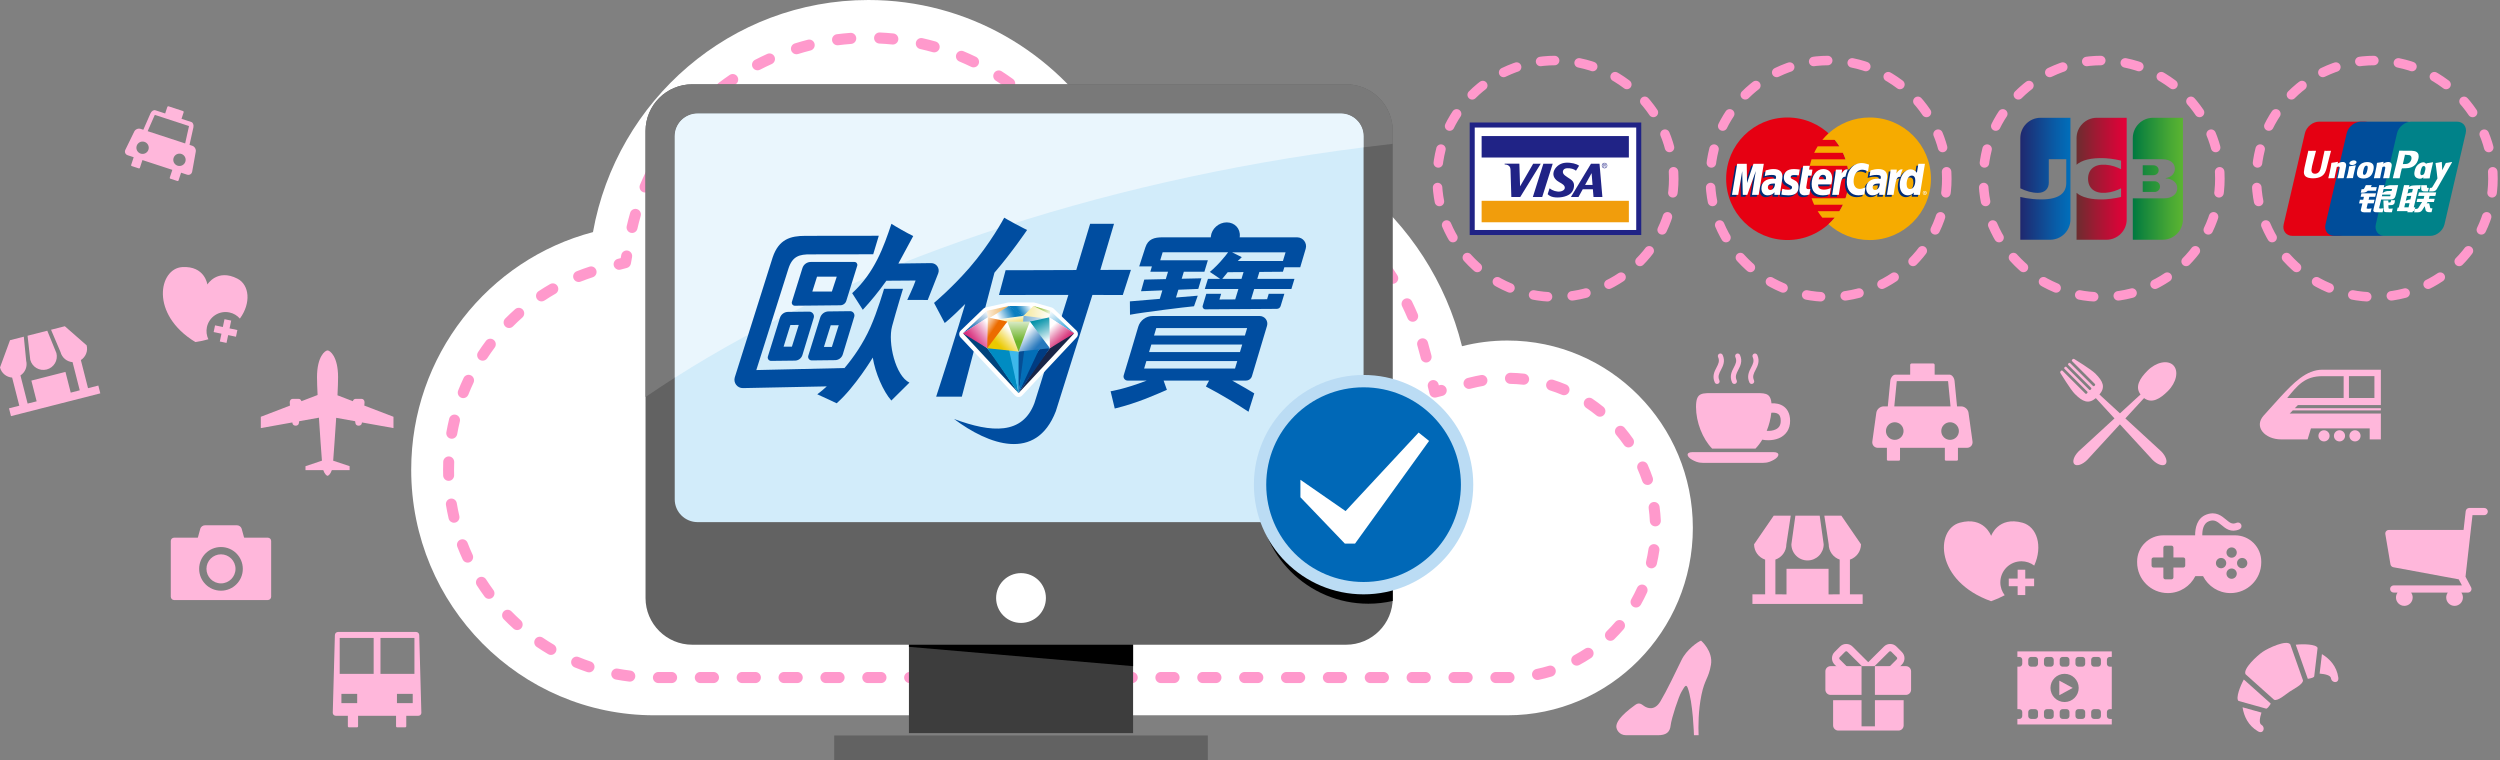 <?xml version="1.0" encoding="utf-8"?>
<!-- Generator: Adobe Illustrator 16.0.0, SVG Export Plug-In . SVG Version: 6.00 Build 0)  -->
<!DOCTYPE svg PUBLIC "-//W3C//DTD SVG 1.1//EN" "http://www.w3.org/Graphics/SVG/1.1/DTD/svg11.dtd">
<svg version="1.1" id="圖層_1" xmlns="http://www.w3.org/2000/svg" xmlns:xlink="http://www.w3.org/1999/xlink" x="0px" y="0px"
	 width="709.902px" height="215.918px" viewBox="0 0 709.902 215.918" enable-background="new 0 0 709.902 215.918"
	 xml:space="preserve">
<rect x="0" y="0" width="709.902" height="215.918" fill="#808080" stroke="none"/>
<g>
	
		<circle fill="none" stroke="#FF99CC" stroke-width="2.7" stroke-linecap="round" stroke-miterlimit="10" stroke-dasharray="4,7" cx="674.32" cy="50.762" r="33.577"/>
	<g>
		<path fill="#E50012" d="M658.545,34.541h12.941c1.812,0,2.935,1.471,2.511,3.283L667.973,63.7
			c-0.427,1.812-2.235,3.282-4.042,3.282h-12.943c-1.812,0-2.936-1.471-2.511-3.282l6.027-25.876
			C654.927,36.012,656.734,34.541,658.545,34.541L658.545,34.541z"/>
		<path fill="#004D9A" d="M670.414,34.541h12.945c1.81,0,2.935,1.471,2.508,3.283L679.841,63.7c-0.422,1.812-2.23,3.282-4.041,3.282
			h-12.944c-1.81,0-2.932-1.471-2.507-3.282l6.021-25.876C666.798,36.012,668.604,34.541,670.414,34.541L670.414,34.541z"/>
		<path fill="#008289" d="M684.714,34.541h12.939c1.813,0,2.936,1.471,2.51,3.283L694.138,63.7
			c-0.426,1.812-2.233,3.282-4.041,3.282H677.15c-1.81,0-2.931-1.471-2.508-3.282l6.025-25.876
			C681.093,36.012,682.9,34.541,684.714,34.541L684.714,34.541z"/>
		<path fill="#FFFFFF" d="M682.718,58.879h1.22l0.273-1.176h-1.221L682.718,58.879z M683.473,55.645l-0.325,1.385
			c0,0,0.446-0.24,0.692-0.305c0.245-0.069,0.622-0.106,0.622-0.106l0.229-0.974H683.473z M683.942,53.646l-0.313,1.335
			c0,0,0.438-0.209,0.683-0.275c0.248-0.064,0.623-0.089,0.623-0.089l0.227-0.971H683.942z M686.64,53.646l-1.22,5.22h0.42
			l-0.253,1.081h-0.427l-0.077,0.331h-1.498l0.074-0.331h-3.05l0.239-1.001l0.31-0.004l1.242-5.296l0.246-1.073h1.531l-0.121,0.543
			c0,0,0.389-0.297,0.766-0.396c0.384-0.1,2.602-0.137,2.602-0.137l-0.256,1.063H686.64z"/>
		<path fill="#FFFFFF" d="M687.51,52.584h1.631l0.021,0.607c-0.01,0.1,0.076,0.148,0.271,0.151h0.272l-0.246,1.005h-0.884
			c-0.766,0.055-1.055-0.273-1.034-0.643L687.51,52.584z"/>
		<path fill="#FFFFFF" d="M687.785,57.354h-1.559l0.207-0.896h1.776l0.198-0.82h-1.758l0.237-1.008h4.891l-0.24,1.008H689.9
			l-0.198,0.82h1.646l-0.21,0.896h-1.778l-0.293,0.376h0.721l0.261,1.129c0.019,0.112,0.028,0.186,0.065,0.231
			c0.04,0.039,0.258,0.061,0.384,0.061h0.221l-0.261,1.1H689.9c-0.085,0-0.214-0.002-0.387-0.017
			c-0.171-0.015-0.296-0.111-0.411-0.163c-0.107-0.051-0.269-0.176-0.318-0.387l-0.249-1.124l-0.729,1.11
			c-0.236,0.347-0.565,0.615-1.15,0.615h-1.136l0.228-0.977h0.438c0.125,0,0.232-0.051,0.312-0.092
			c0.08-0.038,0.149-0.08,0.229-0.199L687.785,57.354z"/>
		<path fill="#FFFFFF" d="M670.56,54.901h4.123l-0.236,0.985h-1.654l-0.2,0.84h1.684l-0.244,1.02h-1.684l-0.326,1.357
			c-0.039,0.154,0.412,0.176,0.574,0.176l0.838-0.114l-0.271,1.12h-1.899c-0.153,0-0.271-0.017-0.438-0.06
			c-0.162-0.038-0.234-0.112-0.313-0.221c-0.073-0.105-0.188-0.198-0.131-0.437l0.435-1.807h-0.938l0.25-1.035h0.938l0.199-0.84
			h-0.938L670.56,54.901z"/>
		<path fill="#FFFFFF" d="M673.229,53.135h1.693l-0.248,1.025h-2.313l-0.24,0.221c-0.095,0.102-0.138,0.061-0.271,0.132
			c-0.129,0.069-0.396,0.197-0.751,0.197h-0.741l0.237-0.988h0.223c0.188,0,0.317-0.017,0.381-0.06
			c0.068-0.043,0.146-0.149,0.229-0.319l0.378-0.772h1.684L673.229,53.135z"/>
		<path fill="#FFFFFF" d="M676.58,54.826c0,0,0.436-0.424,1.22-0.562c0.178-0.033,1.305-0.022,1.305-0.022l0.135-0.568h-2.384
			L676.58,54.826z M678.842,55.257h-2.362l-0.115,0.475h2.046c0.239-0.024,0.292,0.005,0.313-0.003L678.842,55.257z M675.613,52.578
			h1.443l-0.169,0.727c0,0,0.436-0.365,0.747-0.486c0.311-0.124,1.021-0.227,1.021-0.227l2.332-0.018l-0.63,2.65
			c-0.108,0.453-0.245,0.745-0.332,0.881c-0.083,0.132-0.176,0.251-0.374,0.363c-0.19,0.102-0.369,0.16-0.529,0.178
			c-0.154,0.014-0.393,0.018-0.718,0.022h-2.246l-0.503,2.095c-0.052,0.21-0.072,0.307-0.031,0.361
			c0.041,0.05,0.119,0.105,0.229,0.105l0.979-0.092l-0.268,1.148h-1.11c-0.351,0-0.608-0.005-0.789-0.023
			c-0.171-0.014-0.351,0-0.473-0.094c-0.111-0.089-0.272-0.205-0.278-0.331c0.006-0.114,0.037-0.303,0.098-0.56L675.613,52.578z"/>
		<path fill="#FFFFFF" d="M680.079,56.854l-0.089,0.638c-0.052,0.195-0.086,0.346-0.229,0.478c-0.15,0.136-0.33,0.271-0.76,0.271
			l-0.798,0.032l0.032,0.718c0.007,0.209,0.059,0.188,0.093,0.219c0.037,0.035,0.073,0.05,0.107,0.061l0.254-0.011l0.759-0.045
			l-0.248,1.055h-0.876c-0.613,0-1.067-0.019-1.228-0.132c-0.153-0.1-0.187-0.217-0.19-0.414l-0.116-2.806h1.398l0.018,0.575h0.338
			c0.114,0,0.19-0.012,0.239-0.043c0.037-0.029,0.065-0.078,0.084-0.149l0.105-0.445h1.104L680.079,56.854L680.079,56.854z"/>
		<path fill="#FFFFFF" d="M660.074,42.802c-0.049,0.232-0.95,4.374-0.95,4.374c-0.19,0.838-0.331,1.441-0.809,1.826
			c-0.278,0.223-0.591,0.332-0.955,0.332c-0.591,0-0.937-0.295-0.997-0.852l-0.013-0.189c0,0,0.181-1.121,0.183-1.127
			c0,0,0.945-3.777,1.112-4.278c0.008-0.03,0.011-0.044,0.015-0.06c-1.836,0.021-2.161,0.004-2.186-0.027
			c-0.011,0.039-0.062,0.275-0.062,0.275l-0.963,4.258l-0.08,0.361l-0.157,1.18c0,0.352,0.065,0.637,0.205,0.877
			c0.438,0.769,1.688,0.883,2.396,0.883c0.912,0,1.769-0.199,2.348-0.547c0.998-0.595,1.27-1.525,1.5-2.345l0.107-0.423
			c0,0,0.971-3.925,1.139-4.436c0.006-0.027,0.011-0.041,0.017-0.057C660.595,42.846,660.199,42.83,660.074,42.802z"/>
		<path fill="#FFFFFF" d="M665.448,50.592c-0.651-0.008-0.879-0.008-1.64,0.027l-0.032-0.053c0.066-0.293,0.144-0.576,0.207-0.869
			l0.09-0.395c0.146-0.619,0.281-1.33,0.295-1.551c0.021-0.132,0.062-0.459-0.313-0.459c-0.161,0-0.327,0.074-0.493,0.15
			c-0.09,0.325-0.279,1.246-0.364,1.668c-0.188,0.887-0.2,0.984-0.283,1.422l-0.058,0.059c-0.668-0.008-0.902-0.008-1.672,0.027
			l-0.037-0.058c0.128-0.53,0.259-1.058,0.378-1.585c0.327-1.424,0.401-1.968,0.493-2.688l0.061-0.053
			c0.754-0.1,0.937-0.125,1.752-0.293l0.066,0.074l-0.125,0.461c0.137-0.083,0.271-0.166,0.414-0.242
			c0.383-0.185,0.813-0.242,1.045-0.242c0.354,0,0.746,0.103,0.909,0.512c0.159,0.367,0.054,0.82-0.15,1.717l-0.104,0.452
			c-0.212,0.995-0.245,1.181-0.36,1.858L665.448,50.592z"/>
		<path fill="#FFFFFF" d="M668.094,50.592c-0.396-0.004-0.646-0.006-0.895-0.003c-0.244,0.003-0.481,0.012-0.85,0.03l-0.021-0.031
			l-0.021-0.026c0.098-0.381,0.148-0.513,0.203-0.646c0.049-0.135,0.097-0.27,0.184-0.651c0.113-0.493,0.187-0.846,0.235-1.149
			c0.05-0.299,0.083-0.551,0.118-0.836l0.028-0.027l0.031-0.025c0.395-0.055,0.643-0.092,0.895-0.132
			c0.253-0.041,0.511-0.086,0.917-0.162l0.014,0.034L668.948,47c-0.076,0.31-0.147,0.621-0.227,0.932
			c-0.072,0.309-0.146,0.621-0.217,0.93c-0.147,0.656-0.205,0.904-0.238,1.074c-0.032,0.168-0.043,0.26-0.104,0.598l-0.032,0.029
			L668.094,50.592z"/>
		<path fill="#FFFFFF" d="M672.24,48.277c-0.039,0.166-0.184,0.801-0.387,1.068c-0.136,0.193-0.301,0.312-0.485,0.312
			c-0.05,0-0.374,0-0.38-0.478c-0.006-0.236,0.043-0.478,0.104-0.745c0.171-0.753,0.374-1.386,0.89-1.386
			C672.392,47.049,672.414,47.516,672.24,48.277z M673.94,48.35c0.229-1.003,0.056-1.469-0.17-1.754
			c-0.34-0.434-0.938-0.578-1.561-0.578c-0.372,0-1.265,0.043-1.956,0.688c-0.498,0.457-0.731,1.084-0.87,1.688
			c-0.144,0.611-0.308,1.725,0.709,2.123c0.314,0.135,0.765,0.178,1.055,0.178c0.746,0,1.51-0.209,2.079-0.82
			C673.673,49.389,673.87,48.652,673.94,48.35z"/>
		<path fill="#FFFFFF" d="M690.869,46.07c-0.813,0.148-1.026,0.182-1.809,0.289L689,46.41c-0.012,0.065-0.021,0.127-0.024,0.191
			c-0.121-0.201-0.294-0.377-0.568-0.479c-0.349-0.137-1.168,0.04-1.858,0.679c-0.496,0.459-0.73,1.078-0.87,1.677
			c-0.143,0.606-0.302,1.712,0.71,2.108c0.313,0.133,0.607,0.174,0.897,0.158c0.313-0.018,0.599-0.179,0.863-0.404
			c-0.027,0.094-0.049,0.191-0.074,0.287l0.047,0.058c0.729-0.034,0.951-0.034,1.737-0.023l0.073-0.061
			c0.113-0.673,0.224-1.326,0.521-2.621c0.144-0.614,0.293-1.229,0.441-1.843L690.869,46.07z M688.298,49.424
			c-0.14,0.19-0.453,0.307-0.638,0.307c-0.051,0-0.373,0-0.381-0.473c-0.003-0.232,0.044-0.473,0.104-0.736
			c0.171-0.748,0.376-1.38,0.891-1.38c0.336,0,0.497,0.329,0.452,0.864c-0.026,0.121-0.049,0.229-0.081,0.372
			c-0.056,0.233-0.12,0.462-0.177,0.692C688.419,49.209,688.361,49.337,688.298,49.424z"/>
		<path fill="#FFFFFF" d="M678.39,50.592c-0.654-0.008-0.878-0.008-1.641,0.027l-0.032-0.053c0.065-0.293,0.14-0.576,0.209-0.869
			l0.09-0.395c0.143-0.619,0.28-1.33,0.298-1.551c0.012-0.132,0.055-0.459-0.318-0.459c-0.157,0-0.323,0.074-0.489,0.15
			c-0.093,0.325-0.275,1.246-0.365,1.668c-0.188,0.887-0.198,0.984-0.283,1.422l-0.055,0.059c-0.67-0.008-0.902-0.008-1.674,0.027
			l-0.035-0.058c0.129-0.53,0.258-1.058,0.379-1.585c0.325-1.424,0.396-1.968,0.49-2.688l0.061-0.053
			c0.752-0.1,0.937-0.125,1.749-0.293l0.065,0.074l-0.118,0.461c0.134-0.083,0.27-0.166,0.41-0.242
			c0.382-0.185,0.812-0.242,1.044-0.242c0.354,0,0.748,0.103,0.914,0.512c0.149,0.367,0.05,0.82-0.154,1.717l-0.104,0.452
			c-0.212,0.995-0.243,1.181-0.356,1.858L678.39,50.592z"/>
		<path fill="#FFFFFF" d="M684.031,42.793l-0.541,0.01c-1.409,0.017-1.973,0.012-2.207-0.018c-0.02,0.103-0.057,0.287-0.057,0.287
			l-0.503,2.338c0,0-1.206,4.971-1.263,5.205c1.228-0.019,1.73-0.019,1.938,0.006c0.051-0.236,0.339-1.621,0.339-1.623
			c0,0,0.246-1.02,0.26-1.053c0,0,0.074-0.108,0.154-0.148h0.109c1.06,0,2.258,0,3.194-0.692c0.64-0.47,1.073-1.167,1.271-2.015
			c0.051-0.211,0.088-0.457,0.088-0.71c0-0.319-0.063-0.646-0.256-0.901C686.087,42.814,685.135,42.803,684.031,42.793z
			 M684.735,45.229c-0.117,0.519-0.447,0.952-0.883,1.166c-0.357,0.181-0.792,0.194-1.242,0.194h-0.295l0.027-0.117
			c0,0,0.53-2.332,0.53-2.326l0.017-0.118l0.011-0.093l0.214,0.02c0,0,1.104,0.1,1.131,0.105
			C684.681,44.226,684.865,44.663,684.735,45.229z"/>
		<path fill="#FFFFFF" d="M668.809,46.596c0.431-0.295,0.485-0.713,0.118-0.928c-0.364-0.214-1.008-0.148-1.441,0.149
			c-0.432,0.3-0.48,0.715-0.121,0.931C667.729,46.963,668.38,46.896,668.809,46.596z"/>
		<path fill="#FFFFFF" d="M696.296,46.063l-0.066-0.075c-0.799,0.169-0.945,0.192-1.682,0.292l-0.062,0.051
			c-0.003,0.01-0.004,0.023-0.006,0.036l-0.005-0.011c-0.552,1.27-0.534,0.998-0.981,1.994c-0.001-0.046-0.004-0.08-0.005-0.123
			l-0.108-2.164l-0.067-0.075c-0.845,0.169-0.864,0.192-1.641,0.292l-0.063,0.051c-0.007,0.027-0.009,0.058-0.012,0.088l0.005,0.007
			c0.097,0.5,0.075,0.389,0.172,1.172c0.044,0.383,0.106,0.772,0.146,1.154c0.079,0.63,0.12,0.951,0.214,1.913
			c-0.523,0.872-0.647,1.199-1.148,1.962v0.003l-0.354,0.564c-0.039,0.063-0.078,0.1-0.13,0.117
			c-0.057,0.027-0.134,0.035-0.233,0.035h-0.272l-0.229,1.019l1.017-0.015c0.592-0.004,0.962-0.295,1.165-0.662l0.623-1.084
			L696.296,46.063z"/>
	</g>
</g>
<g>
	
		<circle fill="none" stroke="#FF99CC" stroke-width="2.7" stroke-linecap="round" stroke-miterlimit="10" stroke-dasharray="4,7" cx="519.236" cy="50.762" r="33.578"/>
	<g>
		<g>
			<g>
				<g>
					<circle fill="#E60012" cx="507.557" cy="50.762" r="17.398"/>
					<g>
						<path fill="#F6AB00" d="M530.913,33.364c-4.492,0-8.591,1.705-11.681,4.502c-0.626,0.57-1.213,1.188-1.754,1.843h3.515
							c0.481,0.584,0.926,1.199,1.327,1.843h-6.169c-0.368,0.591-0.704,1.206-1.003,1.841h8.173c0.279,0.6,0.524,1.213,0.737,1.842
							h-9.646c-0.198,0.602-0.366,1.215-0.505,1.844h10.655c0.256,1.188,0.393,2.42,0.393,3.684c0,1.932-0.313,3.791-0.896,5.527
							h-9.646c0.212,0.63,0.455,1.246,0.734,1.843h8.173c-0.298,0.635-0.632,1.249-1.003,1.842h-6.167
							c0.401,0.643,0.847,1.257,1.327,1.84h3.513c-0.539,0.658-1.127,1.273-1.757,1.843c3.088,2.799,7.187,4.504,11.682,4.504
							c9.605,0,17.396-7.789,17.396-17.398C548.313,41.154,540.522,33.364,530.913,33.364z"/>
					</g>
				</g>
			</g>
			<g>
				<g>
					<path fill="#002C76" d="M503.492,52.666c-0.195-0.023-0.28-0.029-0.422-0.029c-1.067,0-1.606,0.367-1.606,1.093
						c0,0.444,0.264,0.731,0.676,0.731C502.906,54.461,503.464,53.729,503.492,52.666z M504.867,55.864c-0.252,0-1.563,0-1.563,0
						l0.035-0.744c-0.479,0.588-1.113,0.868-1.98,0.868c-1.021,0-1.725-0.799-1.725-1.961c0-1.748,1.221-2.766,3.313-2.766
						c0.215,0,0.488,0.02,0.771,0.055c0.059-0.236,0.074-0.339,0.074-0.466c0-0.475-0.33-0.653-1.212-0.653
						c-0.926-0.008-1.688,0.222-1.998,0.323c0.019-0.118,0.263-1.614,0.263-1.614c0.938-0.276,1.559-0.379,2.259-0.379
						c1.622,0,2.479,0.729,2.479,2.104c0.005,0.368-0.061,0.822-0.153,1.422C505.269,53.094,504.915,55.324,504.867,55.864z"/>
					<polygon fill="#002C76" points="498.845,55.864 496.955,55.864 498.035,49.081 495.619,55.864 494.337,55.864 494.177,49.119 
						493.036,55.864 491.27,55.864 492.746,47.039 495.466,47.039 495.628,51.979 497.281,47.039 500.304,47.039 					"/>
					<path fill="#002C76" d="M533.247,52.666c-0.193-0.023-0.281-0.029-0.419-0.029c-1.069,0-1.61,0.367-1.61,1.093
						c0,0.444,0.264,0.731,0.676,0.731C532.661,54.461,533.219,53.729,533.247,52.666z M534.622,55.864c-0.253,0-1.563,0-1.563,0
						l0.033-0.744c-0.478,0.588-1.113,0.868-1.979,0.868c-1.022,0-1.727-0.799-1.727-1.961c0-1.748,1.221-2.766,3.313-2.766
						c0.217,0,0.489,0.02,0.771,0.055c0.06-0.236,0.074-0.339,0.074-0.466c0-0.475-0.328-0.653-1.211-0.653
						c-0.927-0.008-1.688,0.222-2,0.323c0.021-0.118,0.265-1.614,0.265-1.614c0.938-0.276,1.56-0.379,2.259-0.379
						c1.623,0,2.48,0.729,2.479,2.104c0.005,0.368-0.06,0.822-0.152,1.422C535.024,53.094,534.673,55.324,534.622,55.864z"/>
					<path fill="#002C76" d="M513.262,55.754c-0.52,0.164-0.919,0.234-1.354,0.234c-0.968,0-1.494-0.555-1.494-1.576
						c-0.013-0.317,0.14-1.152,0.261-1.914c0.106-0.671,0.817-4.896,0.817-4.896h1.876l-0.218,1.085h1.134l-0.256,1.726h-1.138
						c-0.221,1.363-0.529,3.064-0.533,3.29c0,0.372,0.197,0.532,0.646,0.532c0.217,0,0.383-0.021,0.509-0.067L513.262,55.754z"/>
					<path fill="#002C76" d="M519.019,55.697c-0.646,0.197-1.268,0.293-1.926,0.291c-2.104-0.003-3.199-1.1-3.199-3.201
						c0-2.453,1.395-4.26,3.287-4.26c1.549,0,2.537,1.012,2.537,2.595c0,0.53-0.068,1.042-0.232,1.768h-3.739
						c-0.126,1.038,0.54,1.475,1.637,1.475c0.67,0,1.276-0.139,1.948-0.452L519.019,55.697z M517.964,51.443
						c0.014-0.149,0.197-1.281-0.873-1.281c-0.6,0-1.025,0.455-1.198,1.281H517.964z"/>
					<path fill="#002C76" d="M505.999,50.957c0,0.906,0.442,1.531,1.438,2.003c0.764,0.358,0.885,0.468,0.885,0.792
						c0,0.445-0.338,0.65-1.084,0.65c-0.563,0-1.09-0.089-1.69-0.285c0,0-0.248,1.584-0.262,1.658
						c0.431,0.094,0.813,0.18,1.969,0.213c1.989,0,2.909-0.76,2.909-2.398c0-0.984-0.385-1.564-1.327-2
						c-0.794-0.363-0.888-0.445-0.888-0.78c0-0.388,0.316-0.586,0.924-0.586c0.371,0,0.88,0.04,1.357,0.105l0.271-1.662
						c-0.488-0.077-1.23-0.14-1.664-0.14C506.726,48.527,505.994,49.629,505.999,50.957z"/>
					<path fill="#002C76" d="M528.205,48.718c0.521,0,1.017,0.134,1.688,0.474l0.308-1.912c-0.272-0.109-1.25-0.748-2.07-0.748
						c-1.268,0-2.337,0.627-3.084,1.662c-1.101-0.364-1.553,0.369-2.104,1.102l-0.491,0.113c0.038-0.24,0.071-0.479,0.063-0.722
						h-1.735c-0.235,2.222-0.656,4.473-0.981,6.694l-0.087,0.483h1.89c0.314-2.048,0.487-3.36,0.592-4.251l0.712-0.393
						c0.106-0.396,0.44-0.529,1.106-0.514c-0.086,0.469-0.134,0.961-0.134,1.472c0,2.348,1.267,3.81,3.302,3.81
						c0.521,0,0.973-0.069,1.67-0.258l0.33-2.012c-0.625,0.309-1.142,0.452-1.604,0.452c-1.099,0-1.763-0.812-1.763-2.149
						C525.807,50.077,526.796,48.718,528.205,48.718z"/>
					<path fill="#002C76" d="M544.196,47.039l-0.42,2.551c-0.514-0.682-1.07-1.172-1.802-1.172c-0.955,0-1.822,0.722-2.388,1.786
						c-0.792-0.163-1.609-0.442-1.609-0.442v0.005c0.062-0.595,0.088-0.954,0.08-1.08h-1.733c-0.232,2.222-0.654,4.473-0.982,6.694
						l-0.086,0.483h1.889c0.256-1.655,0.453-3.033,0.596-4.125c0.646-0.582,0.971-1.091,1.619-1.057
						c-0.287,0.698-0.457,1.501-0.457,2.327c0,1.793,0.906,2.979,2.282,2.979c0.692,0,1.224-0.238,1.741-0.793l-0.09,0.669h1.784
						l1.439-8.825H544.196z M541.834,54.207c-0.644,0-0.969-0.478-0.969-1.416c0-1.41,0.608-2.41,1.464-2.41
						c0.649,0,1.002,0.494,1.002,1.406C543.331,53.209,542.715,54.207,541.834,54.207z"/>
				</g>
				<g>
					<polygon fill="#FFFFFF" points="499.386,55.341 497.497,55.341 498.581,48.557 496.164,55.341 494.879,55.341 494.719,48.596 
						493.58,55.341 491.813,55.341 493.289,46.516 496.009,46.516 496.085,51.979 497.914,46.516 500.848,46.516 					"/>
					<path fill="#FFFFFF" d="M504.038,52.145c-0.196-0.025-0.283-0.029-0.422-0.029c-1.068,0-1.609,0.366-1.609,1.092
						c0,0.444,0.264,0.732,0.678,0.732C503.449,53.939,504.009,53.204,504.038,52.145z M505.411,55.341c-0.252,0-1.563,0-1.563,0
						l0.035-0.744c-0.479,0.589-1.115,0.868-1.979,0.868c-1.023,0-1.728-0.799-1.728-1.96c0-1.748,1.221-2.767,3.313-2.767
						c0.214,0,0.489,0.02,0.771,0.055c0.059-0.236,0.073-0.338,0.073-0.465c0-0.477-0.328-0.654-1.214-0.654
						c-0.923-0.01-1.685,0.22-2,0.324c0.021-0.121,0.266-1.613,0.266-1.613c0.939-0.277,1.562-0.381,2.263-0.381
						c1.619,0,2.479,0.727,2.479,2.104c0.002,0.369-0.062,0.825-0.154,1.422C505.812,52.569,505.462,54.8,505.411,55.341z"/>
					<path fill="#FFFFFF" d="M530.745,46.753l-0.31,1.915c-0.674-0.338-1.164-0.475-1.688-0.475c-1.406,0-2.397,1.362-2.397,3.306
						c0,1.339,0.666,2.149,1.764,2.149c0.465,0,0.979-0.144,1.604-0.452l-0.333,2.011c-0.694,0.189-1.146,0.258-1.667,0.258
						c-2.033,0-3.305-1.461-3.305-3.811c0-3.154,1.751-5.359,4.255-5.359C529.492,46.295,530.469,46.646,530.745,46.753z"/>
					<path fill="#FFFFFF" d="M533.794,52.145c-0.199-0.025-0.284-0.029-0.424-0.029c-1.066,0-1.609,0.366-1.609,1.092
						c0,0.444,0.266,0.732,0.679,0.732C533.203,53.939,533.761,53.204,533.794,52.145z M535.169,55.341c-0.255,0-1.566,0-1.566,0
						l0.036-0.744c-0.479,0.589-1.113,0.868-1.979,0.868c-1.022,0-1.728-0.799-1.728-1.96c0-1.748,1.218-2.767,3.313-2.767
						c0.219,0,0.489,0.02,0.771,0.055c0.059-0.236,0.072-0.338,0.072-0.465c0-0.477-0.328-0.654-1.211-0.654
						c-0.927-0.01-1.687,0.22-1.997,0.324c0.021-0.121,0.261-1.613,0.261-1.613c0.938-0.277,1.562-0.381,2.26-0.381
						c1.621,0,2.481,0.727,2.48,2.104c0.004,0.369-0.062,0.825-0.152,1.422C535.567,52.569,535.218,54.8,535.169,55.341z"/>
					<path fill="#FFFFFF" d="M513.806,55.231c-0.516,0.163-0.92,0.233-1.357,0.233c-0.965,0-1.494-0.556-1.494-1.576
						c-0.012-0.318,0.146-1.15,0.265-1.914c0.106-0.67,0.815-4.896,0.815-4.896h1.879l-0.221,1.086h0.965l-0.258,1.723h-0.967
						c-0.219,1.368-0.529,3.066-0.533,3.293c0,0.37,0.199,0.531,0.647,0.531c0.216,0,0.382-0.021,0.509-0.068L513.806,55.231z"/>
					<path fill="#FFFFFF" d="M519.563,55.174c-0.646,0.199-1.269,0.291-1.928,0.291c-2.104-0.001-3.197-1.101-3.197-3.199
						c0-2.456,1.393-4.262,3.285-4.262c1.548,0,2.537,1.011,2.537,2.597c0,0.528-0.068,1.042-0.23,1.765h-3.737
						c-0.13,1.041,0.538,1.479,1.633,1.479c0.672,0,1.276-0.14,1.949-0.453L519.563,55.174z M518.509,50.919
						c0.01-0.15,0.196-1.28-0.875-1.28c-0.599,0-1.023,0.456-1.197,1.28H518.509z"/>
					<path fill="#FFFFFF" d="M506.546,50.433c0,0.91,0.438,1.533,1.438,2.005c0.764,0.359,0.884,0.465,0.884,0.791
						c0,0.447-0.338,0.65-1.085,0.65c-0.563,0-1.088-0.088-1.688-0.283c0,0-0.25,1.58-0.264,1.656
						c0.432,0.095,0.813,0.18,1.967,0.213c1.992,0,2.914-0.76,2.914-2.398c0-0.987-0.389-1.564-1.33-1.998
						c-0.791-0.365-0.888-0.447-0.888-0.783c0-0.387,0.315-0.585,0.93-0.585c0.366,0,0.876,0.041,1.354,0.109l0.271-1.665
						c-0.49-0.078-1.23-0.141-1.664-0.141C507.269,48.004,506.538,49.105,506.546,50.433z"/>
					<path fill="#FFFFFF" d="M545.163,55.341h-1.783l0.09-0.669c-0.521,0.555-1.053,0.793-1.743,0.793
						c-1.371,0-2.282-1.184-2.282-2.979c0-2.388,1.41-4.398,3.075-4.398c0.731,0,1.286,0.299,1.802,0.979l0.422-2.552h1.861
						L545.163,55.341z M542.38,53.68c0.879,0,1.493-0.994,1.493-2.416c0-0.912-0.352-1.406-1-1.406c-0.854,0-1.465,1-1.465,2.41
						C541.408,53.208,541.735,53.68,542.38,53.68z"/>
					<path fill="#FFFFFF" d="M536.867,48.164c-0.233,2.221-0.653,4.471-0.981,6.693L535.8,55.34h1.889
						c0.675-4.389,0.838-5.246,1.9-5.14c0.166-0.897,0.479-1.684,0.715-2.079c-0.791-0.165-1.232,0.28-1.813,1.13
						c0.048-0.367,0.128-0.723,0.114-1.088L536.867,48.164L536.867,48.164z"/>
					<path fill="#FFFFFF" d="M521.32,48.164c-0.236,2.221-0.658,4.471-0.982,6.693l-0.091,0.483h1.894
						c0.677-4.389,0.838-5.246,1.896-5.14c0.169-0.897,0.483-1.684,0.721-2.079c-0.792-0.165-1.233,0.28-1.813,1.13
						c0.047-0.367,0.13-0.723,0.113-1.088L521.32,48.164L521.32,48.164z"/>
					<g>
						<path fill="#FFFFFF" d="M545.992,54.779c0-0.313,0.252-0.563,0.563-0.563c0.311,0,0.561,0.25,0.561,0.563
							c0,0.309-0.249,0.562-0.561,0.562C546.243,55.341,545.992,55.088,545.992,54.779z M546.556,55.206
							c0.237,0,0.427-0.192,0.427-0.427c0-0.236-0.188-0.428-0.427-0.428s-0.428,0.191-0.428,0.428
							C546.13,55.014,546.317,55.206,546.556,55.206z M546.479,55.023h-0.116v-0.491h0.21c0.043,0,0.088,0.001,0.125,0.022
							c0.043,0.027,0.063,0.076,0.063,0.124c0,0.058-0.031,0.108-0.084,0.13l0.092,0.215h-0.129l-0.076-0.195h-0.084L546.479,55.023
							L546.479,55.023z M546.479,54.744h0.063c0.021,0,0.05,0.002,0.067-0.008c0.021-0.014,0.029-0.037,0.029-0.058
							c0-0.019-0.013-0.04-0.027-0.051c-0.02-0.011-0.052-0.009-0.073-0.009h-0.062L546.479,54.744L546.479,54.744z"/>
					</g>
				</g>
			</g>
		</g>
	</g>
</g>
<g>
	
		<circle fill="none" stroke="#FF99CC" stroke-width="2.7" stroke-linecap="round" stroke-miterlimit="10" stroke-dasharray="4,7" cx="596.778" cy="50.762" r="33.578"/>
	<g>
		<g>
			<g>
				<g>
					<g>
						<g>
							<defs>
								<path id="SVGID_1_" d="M608.451,51.463v3.046h3.342c0.104,0,0.304-0.021,0.396-0.038c0.646-0.137,1.174-0.709,1.174-1.486
									c0-0.773-0.526-1.346-1.174-1.482c-0.096-0.022-0.295-0.039-0.396-0.039L608.451,51.463L608.451,51.463z"/>
							</defs>
							<clipPath id="SVGID_2_">
								<use xlink:href="#SVGID_1_"  overflow="visible"/>
							</clipPath>
							
								<linearGradient id="SVGID_3_" gradientUnits="userSpaceOnUse" x1="-195.405" y1="260.925" x2="-194.853" y2="260.925" gradientTransform="matrix(26.105 0 0 26.105 5706.776 -6758.585)">
								<stop  offset="0" style="stop-color:#007940"/>
								<stop  offset="0.234" style="stop-color:#18893C"/>
								<stop  offset="0.746" style="stop-color:#48A834"/>
								<stop  offset="1" style="stop-color:#5BB431"/>
							</linearGradient>
							<rect x="608.451" y="51.463" clip-path="url(#SVGID_2_)" fill="url(#SVGID_3_)" width="4.912" height="3.046"/>
						</g>
					</g>
				</g>
			</g>
			<g>
				<g>
					<g>
						<g>
							<defs>
								<path id="SVGID_4_" d="M611.401,33.443c-3.187,0-5.771,2.584-5.771,5.771v5.996h8.17c0.188,0,0.42,0.013,0.563,0.023
									c1.852,0.092,3.214,1.04,3.214,2.688c0,1.297-0.933,2.402-2.629,2.65v0.066c1.875,0.132,3.312,1.162,3.312,2.787
									c0,1.756-1.575,2.886-3.677,2.886h-8.95v11.768h8.467c3.188,0,5.771-2.585,5.771-5.773V33.443H611.401z"/>
							</defs>
							<clipPath id="SVGID_5_">
								<use xlink:href="#SVGID_4_"  overflow="visible"/>
							</clipPath>
							
								<linearGradient id="SVGID_6_" gradientUnits="userSpaceOnUse" x1="-195.397" y1="260.987" x2="-194.851" y2="260.987" gradientTransform="matrix(26.11 0 0 26.11 5707.514 -6763.498)">
								<stop  offset="0" style="stop-color:#007940"/>
								<stop  offset="0.234" style="stop-color:#18893C"/>
								<stop  offset="0.746" style="stop-color:#48A834"/>
								<stop  offset="1" style="stop-color:#5BB431"/>
							</linearGradient>
							<rect x="605.63" y="33.443" clip-path="url(#SVGID_5_)" fill="url(#SVGID_6_)" width="14.236" height="34.636"/>
						</g>
					</g>
				</g>
			</g>
			<g>
				<g>
					<g>
						<g>
							<defs>
								<path id="SVGID_7_" d="M608.451,46.935v2.813h3.027c0.11,0,0.271-0.017,0.329-0.026c0.628-0.107,1.163-0.619,1.163-1.381
									c0-0.762-0.535-1.272-1.163-1.382c-0.061-0.007-0.219-0.023-0.329-0.023L608.451,46.935L608.451,46.935z"/>
							</defs>
							<clipPath id="SVGID_8_">
								<use xlink:href="#SVGID_7_"  overflow="visible"/>
							</clipPath>
							
								<linearGradient id="SVGID_9_" gradientUnits="userSpaceOnUse" x1="-195.405" y1="261.076" x2="-194.853" y2="261.076" gradientTransform="matrix(26.104 0 0 26.104 5706.579 -6766.857)">
								<stop  offset="0" style="stop-color:#007940"/>
								<stop  offset="0.234" style="stop-color:#18893C"/>
								<stop  offset="0.746" style="stop-color:#48A834"/>
								<stop  offset="1" style="stop-color:#5BB431"/>
							</linearGradient>
							<rect x="608.451" y="46.935" clip-path="url(#SVGID_8_)" fill="url(#SVGID_9_)" width="4.521" height="2.813"/>
						</g>
					</g>
				</g>
			</g>
			<g>
				<g>
					<g>
						<g>
							<defs>
								<path id="SVGID_10_" d="M579.464,33.443c-3.189,0-5.772,2.584-5.772,5.771v14.259c1.619,0.784,3.29,1.295,4.993,1.295
									c1.995,0,3.092-1.22,3.092-2.858v-6.699h4.965v6.699c0,2.619-1.606,4.721-7.123,4.721c-3.321,0-5.927-0.717-5.927-0.717
									v12.165h8.466c3.188,0,5.771-2.585,5.771-5.773V33.443H579.464z"/>
							</defs>
							<clipPath id="SVGID_11_">
								<use xlink:href="#SVGID_10_"  overflow="visible"/>
							</clipPath>
							
								<linearGradient id="SVGID_12_" gradientUnits="userSpaceOnUse" x1="-194.328" y1="261" x2="-193.782" y2="261" gradientTransform="matrix(26.063 0 0 26.063 5638.591 -6751.706)">
								<stop  offset="0" style="stop-color:#1F286F"/>
								<stop  offset="0.095" style="stop-color:#1C3077"/>
								<stop  offset="0.7" style="stop-color:#085DA8"/>
								<stop  offset="1" style="stop-color:#006FBB"/>
							</linearGradient>
							<rect x="573.689" y="33.443" clip-path="url(#SVGID_11_)" fill="url(#SVGID_12_)" width="14.235" height="34.636"/>
						</g>
					</g>
				</g>
			</g>
			<g>
				<g>
					<g>
						<g>
							<defs>
								<path id="SVGID_13_" d="M595.432,33.443c-3.188,0-5.772,2.584-5.772,5.771v7.559c1.467-1.256,3.992-2.039,8.104-1.854
									c2.201,0.098,4.533,0.688,4.533,0.688v2.444c-1.169-0.59-2.571-1.141-4.373-1.275c-3.117-0.236-4.996,1.287-4.996,3.986
									c0,2.697,1.879,4.221,4.996,3.984c1.802-0.139,3.224-0.699,4.373-1.272v2.44c0,0-2.332,0.59-4.533,0.691
									c-4.109,0.184-6.638-0.598-8.104-1.855v13.329h8.47c3.188,0,5.771-2.585,5.771-5.773V33.443H595.432z"/>
							</defs>
							<clipPath id="SVGID_14_">
								<use xlink:href="#SVGID_13_"  overflow="visible"/>
							</clipPath>
							
								<linearGradient id="SVGID_15_" gradientUnits="userSpaceOnUse" x1="-194.837" y1="260.998" x2="-194.291" y2="260.998" gradientTransform="matrix(26.064 0 0 26.064 5668.105 -6752.023)">
								<stop  offset="0" style="stop-color:#6D2C2F"/>
								<stop  offset="0.364" style="stop-color:#9E1A33"/>
								<stop  offset="0.79" style="stop-color:#D10737"/>
								<stop  offset="1" style="stop-color:#E50039"/>
							</linearGradient>
							<rect x="589.658" y="33.443" clip-path="url(#SVGID_14_)" fill="url(#SVGID_15_)" width="14.24" height="34.636"/>
						</g>
					</g>
				</g>
			</g>
		</g>
	</g>
</g>
<g>
	
		<circle fill="none" stroke="#FF99CC" stroke-width="2.7" stroke-linecap="round" stroke-miterlimit="10" stroke-dasharray="4,7" cx="441.694" cy="50.762" r="33.579"/>
	<g>
		<polyline fill="#202386" points="417.335,34.787 466.052,34.787 466.052,66.734 417.335,66.734 417.335,34.787 		"/>
		<polyline fill="#FFFFFF" points="418.766,65.305 464.623,65.305 464.623,36.217 418.766,36.217 418.766,65.305 		"/>
		<polyline fill="#202386" points="420.725,44.729 462.534,44.729 462.534,38.635 420.725,38.635 420.725,44.729 		"/>
		<polyline fill="#F19D0C" points="420.725,63.115 462.534,63.115 462.534,57.023 420.725,57.023 420.725,63.115 		"/>
		<path fill="#202386" d="M435.365,46.486h2.146l-5.82,9.451h-2.529l-0.229-7.479c-0.01-0.34-0.021-0.691-0.147-0.963
			c-0.129-0.27-0.329-0.462-0.595-0.594c-0.268-0.133-0.603-0.206-0.93-0.203v-0.213h4.175l0.205,6.436L435.365,46.486"/>
		<polyline fill="#202386" points="437.927,55.938 440.912,46.486 438.259,46.486 435.268,55.938 437.927,55.938 		"/>
		<path fill="#202386" d="M439.472,55.137c0.399,0.411,0.923,0.695,1.633,0.836c0.711,0.141,1.611,0.137,2.466-0.009
			c0.856-0.146,1.663-0.435,2.231-0.869c0.569-0.435,0.902-1.019,1.065-1.647c0.162-0.633,0.152-1.313-0.188-1.843
			c-0.341-0.53-1.021-0.911-1.581-1.271c-0.564-0.359-1.013-0.697-1.198-1.076c-0.188-0.379-0.111-0.801,0.107-1.074
			c0.217-0.269,0.579-0.389,1.022-0.416c0.443-0.028,0.972,0.036,1.406,0.158c0.438,0.123,0.783,0.303,1.082,0.549l0.885-1.417
			c-0.412-0.294-0.878-0.503-1.539-0.657c-0.66-0.153-1.515-0.252-2.256-0.199c-0.743,0.057-1.371,0.266-1.931,0.635
			c-0.562,0.369-1.044,0.9-1.317,1.473c-0.271,0.571-0.334,1.185-0.165,1.713c0.165,0.531,0.563,0.979,0.968,1.299
			c0.407,0.322,0.826,0.515,1.195,0.738c0.37,0.221,0.688,0.471,0.859,0.77c0.168,0.301,0.189,0.651-0.017,0.939
			c-0.202,0.293-0.641,0.521-1.141,0.605c-0.503,0.082-1.072,0.015-1.599-0.146c-0.527-0.161-1.021-0.415-1.44-0.751L439.472,55.137
			"/>
		<path fill="#202386" d="M449.427,53.752l-1.204,2.186h-2.146l5.704-9.451h2.417l0.816,9.451h-2.521l-0.176-2.186H449.427
			 M451.949,49.16l-1.85,3.359h2.121L451.949,49.16"/>
		<path fill="#202386" d="M455.892,46.658c-0.049-0.062-0.119-0.082-0.188-0.082h-0.392V47.5h0.092v-0.397h0.197l0.27,0.397h0.11
			l-0.263-0.397c0.054,0.007,0.108-0.011,0.153-0.052c0.043-0.039,0.074-0.104,0.076-0.178
			C455.96,46.797,455.935,46.714,455.892,46.658 M455.405,46.996v-0.31h0.269c0.039,0,0.075-0.003,0.104,0.022
			c0.03,0.027,0.048,0.072,0.05,0.121c0.002,0.051-0.012,0.105-0.041,0.137c-0.026,0.032-0.071,0.029-0.112,0.029L455.405,46.996
			 M456.015,46.348c-0.117-0.068-0.25-0.103-0.386-0.103c-0.138,0-0.271,0.034-0.387,0.103c-0.114,0.066-0.217,0.167-0.28,0.283
			c-0.067,0.115-0.104,0.25-0.104,0.384c0,0.136,0.036,0.271,0.104,0.385c0.063,0.118,0.166,0.214,0.28,0.282
			c0.115,0.069,0.249,0.105,0.387,0.105c0.136,0,0.269-0.036,0.386-0.105c0.117-0.068,0.216-0.164,0.28-0.282
			c0.067-0.114,0.104-0.249,0.104-0.385c0-0.134-0.037-0.269-0.104-0.384C456.23,46.515,456.134,46.414,456.015,46.348
			 M456.183,46.696c0.057,0.097,0.087,0.208,0.087,0.32c0,0.113-0.03,0.226-0.087,0.321c-0.055,0.099-0.139,0.18-0.234,0.236
			c-0.097,0.055-0.207,0.084-0.317,0.084c-0.113,0-0.228-0.029-0.322-0.084c-0.098-0.057-0.178-0.138-0.234-0.236
			c-0.057-0.096-0.086-0.208-0.086-0.321c0-0.112,0.029-0.224,0.086-0.32c0.06-0.098,0.14-0.179,0.234-0.235
			s0.209-0.086,0.322-0.086c0.11,0,0.224,0.029,0.317,0.086C456.046,46.518,456.13,46.599,456.183,46.696"/>
	</g>
</g>
<path fill="#FFFFFF" d="M428.047,96.699c-4.45,0-8.771,0.564-12.897,1.613c-9.077-36.607-41.853-63.719-80.896-63.719
	c-7.104,0-14.003,0.9-20.588,2.59C299.549,14.828,274.787,0,246.596,0c-39.033,0-71.494,28.426-78.215,65.909
	c-29.691,7.788-51.615,35.05-51.615,67.485c0,38.504,30.896,69.719,69.004,69.719h242.275c29.084,0,52.659-23.82,52.659-53.205
	C480.706,120.521,457.131,96.699,428.047,96.699z"/>
<g>
	<path fill="#FF99CC" d="M175.803,76.617c-0.693,0-1.326-0.471-1.51-1.182c-0.217-0.842,0.283-1.701,1.117-1.921l0.846-0.222
		l0.156-0.87c0.153-0.856,0.966-1.425,1.813-1.271c0.849,0.155,1.412,0.976,1.258,1.832l-0.334,1.861
		c-0.106,0.604-0.554,1.091-1.145,1.244l-1.813,0.477C176.065,76.6,175.934,76.617,175.803,76.617z"/>
	<path fill="#FF99CC" d="M179.484,66.156c-0.114,0-0.231-0.014-0.354-0.041c-0.838-0.195-1.361-1.041-1.17-1.89
		c0.287-1.257,0.613-2.528,0.971-3.775c0.236-0.836,1.104-1.317,1.931-1.079c0.828,0.241,1.307,1.115,1.067,1.951
		c-0.342,1.193-0.651,2.408-0.928,3.611C180.838,65.662,180.195,66.156,179.484,66.156z M183.165,54.668
		c-0.203,0-0.409-0.041-0.605-0.125c-0.794-0.34-1.165-1.264-0.829-2.066c0.502-1.196,1.041-2.394,1.604-3.557
		c0.38-0.783,1.313-1.104,2.088-0.723c0.772,0.384,1.096,1.328,0.717,2.109c-0.539,1.111-1.058,2.254-1.534,3.398
		C184.352,54.307,183.772,54.668,183.165,54.668z M188.77,43.997c-0.291,0-0.584-0.082-0.85-0.254
		c-0.723-0.474-0.928-1.45-0.459-2.18c0.697-1.087,1.436-2.169,2.19-3.216c0.51-0.705,1.484-0.857,2.181-0.345
		c0.695,0.512,0.85,1.499,0.341,2.202c-0.724,1.002-1.429,2.035-2.095,3.073C189.781,43.744,189.281,43.997,188.77,43.997z
		 M303.377,42.483c-0.496,0-0.982-0.239-1.287-0.683c-0.696-1.025-1.429-2.041-2.172-3.016c-0.523-0.689-0.396-1.68,0.284-2.21
		c0.686-0.532,1.663-0.403,2.188,0.286c0.775,1.02,1.542,2.081,2.271,3.154c0.486,0.716,0.31,1.697-0.402,2.19
		C303.988,42.395,303.682,42.483,303.377,42.483z M196.121,34.478c-0.38,0-0.763-0.14-1.063-0.423
		c-0.631-0.593-0.666-1.59-0.079-2.228c0.873-0.946,1.783-1.884,2.709-2.783c0.621-0.603,1.605-0.584,2.206,0.043
		c0.598,0.627,0.578,1.624-0.042,2.229c-0.887,0.858-1.756,1.754-2.59,2.658C196.957,34.309,196.539,34.478,196.121,34.478z
		 M295.793,33.16c-0.403,0-0.812-0.158-1.113-0.475c-0.857-0.885-1.749-1.759-2.651-2.595c-0.636-0.589-0.678-1.585-0.096-2.228
		c0.583-0.641,1.567-0.684,2.204-0.096c0.941,0.875,1.877,1.788,2.771,2.714c0.604,0.622,0.592,1.62-0.023,2.229
		C296.58,33.01,296.187,33.16,295.793,33.16z M204.991,26.388c-0.474,0-0.938-0.216-1.245-0.625
		c-0.521-0.694-0.386-1.683,0.303-2.208c1.021-0.781,2.079-1.545,3.144-2.268c0.715-0.488,1.686-0.296,2.165,0.426
		c0.48,0.723,0.293,1.701-0.422,2.188c-1.018,0.691-2.024,1.422-3.002,2.168C205.648,26.283,205.318,26.388,204.991,26.388z
		 M286.732,25.293c-0.313,0-0.633-0.096-0.907-0.295c-1-0.726-2.027-1.429-3.058-2.091c-0.729-0.468-0.938-1.442-0.479-2.177
		s1.428-0.951,2.153-0.482c1.076,0.693,2.152,1.431,3.198,2.189c0.698,0.508,0.858,1.492,0.356,2.199
		C287.697,25.064,287.218,25.293,286.732,25.293z M215.104,19.969c-0.565,0-1.11-0.313-1.391-0.857
		c-0.394-0.774-0.091-1.725,0.678-2.122c1.14-0.59,2.312-1.157,3.479-1.685c0.784-0.353,1.709,0.003,2.063,0.799
		c0.352,0.794-0.003,1.727-0.791,2.081c-1.117,0.503-2.236,1.046-3.325,1.609C215.588,19.912,215.344,19.969,215.104,19.969z
		 M276.458,19.137c-0.227,0-0.456-0.051-0.674-0.156c-1.104-0.535-2.239-1.047-3.37-1.521c-0.797-0.332-1.176-1.254-0.847-2.059
		c0.33-0.804,1.241-1.188,2.038-0.854c1.186,0.495,2.371,1.031,3.526,1.592c0.776,0.377,1.104,1.318,0.729,2.104
		C277.597,18.807,277.039,19.137,276.458,19.137z M226.155,15.413c-0.664,0-1.281-0.435-1.488-1.11
		c-0.256-0.832,0.205-1.715,1.026-1.972c1.218-0.382,2.468-0.735,3.713-1.051c0.837-0.213,1.685,0.302,1.895,1.146
		c0.212,0.845-0.298,1.701-1.134,1.912c-1.19,0.303-2.388,0.64-3.549,1.004C226.465,15.391,226.309,15.413,226.155,15.413z
		 M265.278,14.881c-0.14,0-0.279-0.019-0.421-0.06c-1.186-0.333-2.389-0.64-3.582-0.905c-0.841-0.189-1.371-1.03-1.188-1.881
		c0.188-0.85,1.016-1.389,1.861-1.197c1.247,0.279,2.508,0.599,3.746,0.949c0.829,0.234,1.313,1.104,1.081,1.941
		C266.588,14.426,265.961,14.881,265.278,14.881z M237.822,12.859c-0.773,0-1.444-0.582-1.546-1.379
		c-0.107-0.863,0.497-1.652,1.353-1.762c1.271-0.162,2.563-0.293,3.843-0.387c0.855-0.074,1.605,0.59,1.669,1.459
		c0.063,0.867-0.583,1.622-1.442,1.686c-1.225,0.09-2.461,0.214-3.675,0.37C237.954,12.855,237.888,12.859,237.822,12.859z
		 M253.536,12.646c-0.053,0-0.104-0.002-0.155-0.008c-1.224-0.123-2.464-0.213-3.687-0.27c-0.86-0.039-1.526-0.777-1.487-1.646
		c0.039-0.87,0.764-1.534,1.629-1.503c1.277,0.059,2.574,0.152,3.854,0.281c0.855,0.086,1.481,0.859,1.396,1.725
		C255.007,12.039,254.328,12.646,253.536,12.646z"/>
	<path fill="#FF99CC" d="M308.839,51.061c-0.522,0-1.022-0.268-1.313-0.729l-1.006-1.595c-0.465-0.734-0.251-1.708,0.477-2.176
		c0.729-0.468,1.69-0.252,2.153,0.48l0.397,0.635l0.725-0.188c0.83-0.214,1.685,0.296,1.896,1.141
		c0.212,0.843-0.294,1.7-1.128,1.914l-1.813,0.467C309.096,51.043,308.967,51.061,308.839,51.061z"/>
	<path fill="#FF99CC" d="M404.962,102.94c-0.697,0-1.335-0.478-1.513-1.193l-0.109-0.445c-0.268-1.072-0.562-2.151-0.873-3.206
		c-0.245-0.834,0.223-1.713,1.049-1.963c0.824-0.25,1.693,0.225,1.939,1.059c0.325,1.1,0.633,2.225,0.91,3.344l0.11,0.446
		c0.209,0.845-0.301,1.7-1.137,1.911C405.215,102.926,405.088,102.94,404.962,102.94z M401.146,91.371
		c-0.605,0-1.184-0.359-1.438-0.957c-0.485-1.151-1.013-2.305-1.56-3.429c-0.38-0.781-0.063-1.726,0.711-2.109
		c0.774-0.386,1.709-0.062,2.09,0.718c0.57,1.175,1.117,2.379,1.628,3.58c0.338,0.801-0.029,1.727-0.821,2.068
		C401.559,91.328,401.351,91.371,401.146,91.371z M395.491,80.603c-0.514,0-1.017-0.257-1.313-0.726
		c-0.665-1.046-1.371-2.094-2.1-3.114c-0.504-0.707-0.346-1.69,0.354-2.2c0.697-0.508,1.674-0.349,2.179,0.357
		c0.76,1.066,1.495,2.16,2.19,3.255c0.466,0.733,0.256,1.708-0.472,2.177C396.072,80.521,395.78,80.603,395.491,80.603z
		 M388.146,70.932c-0.425,0-0.849-0.174-1.154-0.516c-0.833-0.926-1.701-1.842-2.582-2.723c-0.611-0.611-0.617-1.609-0.011-2.229
		c0.604-0.619,1.595-0.623,2.205-0.011c0.919,0.918,1.826,1.875,2.693,2.842c0.58,0.644,0.533,1.642-0.104,2.227
		C388.895,70.797,388.52,70.932,388.146,70.932z M379.313,62.623c-0.338,0-0.68-0.109-0.964-0.338
		c-0.976-0.773-1.979-1.533-2.995-2.254c-0.703-0.502-0.872-1.484-0.376-2.197c0.497-0.711,1.47-0.879,2.175-0.38
		c1.059,0.755,2.109,1.546,3.125,2.354c0.679,0.538,0.795,1.529,0.263,2.213C380.23,62.417,379.773,62.623,379.313,62.623z
		 M369.236,55.902c-0.254,0-0.51-0.063-0.748-0.194c-1.08-0.598-2.198-1.178-3.322-1.724c-0.774-0.377-1.104-1.318-0.729-2.104
		c0.372-0.785,1.304-1.114,2.082-0.737c1.172,0.569,2.34,1.175,3.469,1.8c0.757,0.418,1.033,1.375,0.619,2.14
		C370.322,55.605,369.788,55.902,369.236,55.902z M358.197,50.957c-0.169,0-0.342-0.028-0.511-0.087
		c-1.17-0.411-2.368-0.796-3.563-1.146c-0.828-0.24-1.306-1.115-1.063-1.951c0.239-0.836,1.104-1.321,1.933-1.076
		c1.246,0.364,2.498,0.766,3.72,1.193c0.813,0.286,1.245,1.185,0.964,2.006C359.447,50.549,358.844,50.957,358.197,50.957z
		 M318.679,48.58c-0.72,0-1.364-0.504-1.522-1.242c-0.184-0.85,0.351-1.689,1.191-1.875c1.258-0.277,2.547-0.524,3.83-0.736
		c0.852-0.141,1.65,0.442,1.789,1.301c0.141,0.859-0.438,1.67-1.286,1.81c-1.229,0.204-2.466,0.44-3.669,0.706
		C318.9,48.566,318.788,48.58,318.679,48.58z M346.494,47.928c-0.086,0-0.175-0.007-0.263-0.021
		c-1.226-0.209-2.467-0.389-3.695-0.531c-0.854-0.102-1.471-0.884-1.37-1.748c0.1-0.865,0.858-1.494,1.729-1.385
		c1.283,0.15,2.582,0.338,3.855,0.557c0.852,0.145,1.422,0.957,1.277,1.816C347.902,47.385,347.241,47.928,346.494,47.928z
		 M330.648,46.981c-0.827,0-1.518-0.655-1.559-1.499c-0.043-0.869,0.621-1.609,1.48-1.651c1.215-0.06,2.45-0.091,3.678-0.092
		l0.229,0.001c0.86,0.008,1.556,0.719,1.547,1.59c-0.008,0.865-0.704,1.563-1.563,1.563c-0.004,0-0.008,0-0.013,0h-0.202
		c-1.175,0-2.359,0.029-3.522,0.087C330.699,46.98,330.674,46.981,330.648,46.981z"/>
	<path fill="#FF99CC" d="M407.436,112.91c-0.28,0-0.559-0.076-0.804-0.225c-0.354-0.215-0.609-0.563-0.712-0.972l-0.455-1.836
		c-0.209-0.844,0.3-1.699,1.137-1.912c0.83-0.212,1.684,0.302,1.893,1.146l0.074,0.307l0.302-0.077
		c0.838-0.209,1.686,0.302,1.896,1.146c0.21,0.845-0.297,1.701-1.135,1.914l-1.813,0.461
		C407.69,112.895,407.563,112.91,407.436,112.91z"/>
	<path fill="#FF99CC" d="M428.047,193.967h-3.284c-0.861,0-1.563-0.705-1.563-1.574c0-0.873,0.698-1.578,1.563-1.578l3.733-0.002
		c0.009,0,0.016,0,0.021,0c0.854,0,1.549,0.693,1.56,1.562c0.013,0.87-0.681,1.583-1.542,1.594L428.047,193.967L428.047,193.967z
		 M416.626,193.967h-3.755c-0.859,0-1.562-0.705-1.562-1.574c0-0.873,0.697-1.578,1.562-1.578h3.755c0.86,0,1.562,0.705,1.562,1.578
		C418.186,193.262,417.487,193.967,416.626,193.967z M404.736,193.967h-3.755c-0.861,0-1.562-0.705-1.562-1.574
		c0-0.873,0.697-1.578,1.562-1.578h3.755c0.861,0,1.56,0.705,1.56,1.578C406.295,193.262,405.598,193.967,404.736,193.967z
		 M392.846,193.967h-3.756c-0.86,0-1.562-0.705-1.562-1.574c0-0.873,0.698-1.578,1.562-1.578h3.756c0.86,0,1.562,0.705,1.562,1.578
		C394.406,193.262,393.708,193.967,392.846,193.967z M380.956,193.967h-3.755c-0.861,0-1.562-0.705-1.562-1.574
		c0-0.873,0.697-1.578,1.562-1.578h3.755c0.861,0,1.562,0.705,1.562,1.578C382.516,193.262,381.818,193.967,380.956,193.967z
		 M369.066,193.967h-3.755c-0.861,0-1.562-0.705-1.562-1.574c0-0.873,0.696-1.578,1.562-1.578h3.755
		c0.861,0,1.561,0.705,1.561,1.578C370.626,193.262,369.928,193.967,369.066,193.967z M357.176,193.967h-3.754
		c-0.86,0-1.562-0.705-1.562-1.574c0-0.873,0.698-1.578,1.562-1.578h3.754c0.862,0,1.563,0.705,1.563,1.578
		C358.736,193.262,358.038,193.967,357.176,193.967z M345.286,193.967h-3.756c-0.86,0-1.56-0.705-1.56-1.574
		c0-0.873,0.696-1.578,1.56-1.578h3.756c0.861,0,1.562,0.705,1.562,1.578C346.846,193.262,346.148,193.967,345.286,193.967z
		 M333.396,193.967h-3.755c-0.861,0-1.562-0.705-1.562-1.574c0-0.873,0.697-1.578,1.562-1.578h3.755
		c0.859,0,1.562,0.705,1.562,1.578C334.957,193.262,334.258,193.967,333.396,193.967z M321.506,193.967h-3.754
		c-0.859,0-1.561-0.705-1.561-1.574c0-0.873,0.698-1.578,1.561-1.578h3.754c0.862,0,1.563,0.705,1.563,1.578
		C323.066,193.262,322.368,193.967,321.506,193.967z M309.617,193.967h-3.756c-0.861,0-1.562-0.705-1.562-1.574
		c0-0.873,0.697-1.578,1.562-1.578h3.756c0.86,0,1.563,0.705,1.563,1.578C311.178,193.262,310.479,193.967,309.617,193.967z
		 M297.727,193.967h-3.754c-0.862,0-1.563-0.705-1.563-1.574c0-0.873,0.697-1.578,1.563-1.578h3.754
		c0.859,0,1.562,0.705,1.562,1.578C299.287,193.262,298.588,193.967,297.727,193.967z M285.837,193.967h-3.755
		c-0.859,0-1.561-0.705-1.561-1.574c0-0.873,0.698-1.578,1.561-1.578h3.755c0.86,0,1.562,0.705,1.562,1.578
		C287.396,193.262,286.698,193.967,285.837,193.967z M273.947,193.967h-3.755c-0.861,0-1.562-0.705-1.562-1.574
		c0-0.873,0.697-1.578,1.562-1.578h3.755c0.861,0,1.562,0.705,1.562,1.578C275.508,193.262,274.809,193.967,273.947,193.967z
		 M262.057,193.967h-3.754c-0.861,0-1.563-0.705-1.563-1.574c0-0.873,0.698-1.578,1.563-1.578h3.754c0.86,0,1.562,0.705,1.562,1.578
		C263.617,193.262,262.919,193.967,262.057,193.967z M250.168,193.967h-3.756c-0.861,0-1.561-0.705-1.561-1.574
		c0-0.873,0.696-1.578,1.561-1.578h3.756c0.86,0,1.562,0.705,1.562,1.578C251.728,193.262,251.029,193.967,250.168,193.967z
		 M238.277,193.967h-3.754c-0.86,0-1.563-0.705-1.563-1.574c0-0.873,0.699-1.578,1.563-1.578h3.754c0.861,0,1.562,0.705,1.562,1.578
		C239.838,193.262,239.139,193.967,238.277,193.967z M226.389,193.967h-3.758c-0.859,0-1.56-0.705-1.56-1.574
		c0-0.873,0.697-1.578,1.56-1.578h3.758c0.859,0,1.561,0.705,1.561,1.578C227.948,193.262,227.25,193.967,226.389,193.967z
		 M214.498,193.967h-3.755c-0.862,0-1.561-0.705-1.561-1.574c0-0.873,0.695-1.578,1.561-1.578h3.755c0.86,0,1.563,0.705,1.563,1.578
		C216.059,193.262,215.359,193.967,214.498,193.967z M202.607,193.967h-3.754c-0.86,0-1.563-0.705-1.563-1.574
		c0-0.873,0.699-1.578,1.563-1.578h3.754c0.859,0,1.562,0.705,1.562,1.578C204.168,193.262,203.469,193.967,202.607,193.967z
		 M190.719,193.967h-3.758c-0.859,0-1.561-0.705-1.561-1.574c0-0.873,0.698-1.578,1.561-1.578h3.758c0.859,0,1.56,0.705,1.56,1.578
		C192.278,193.262,191.58,193.967,190.719,193.967z M178.849,193.557c-0.063,0-0.123-0.004-0.187-0.012
		c-1.273-0.152-2.559-0.35-3.813-0.584c-0.849-0.158-1.407-0.98-1.25-1.837c0.155-0.856,0.977-1.418,1.815-1.263
		c1.188,0.223,2.402,0.408,3.609,0.553c0.854,0.104,1.469,0.887,1.366,1.751C180.303,192.967,179.629,193.557,178.849,193.557z
		 M436.588,193.087c-0.728,0-1.373-0.513-1.525-1.257c-0.176-0.852,0.367-1.688,1.211-1.863c1.172-0.244,2.35-0.549,3.5-0.9
		c0.823-0.252,1.695,0.221,1.945,1.055c0.25,0.833-0.218,1.714-1.041,1.965c-1.238,0.38-2.508,0.706-3.771,0.973
		C436.799,193.076,436.69,193.087,436.588,193.087z M167.263,190.932c-0.164,0-0.331-0.027-0.495-0.082
		c-1.213-0.41-2.432-0.867-3.619-1.354c-0.797-0.33-1.18-1.25-0.854-2.06c0.326-0.806,1.238-1.188,2.035-0.859
		c1.126,0.466,2.278,0.896,3.428,1.285c0.817,0.275,1.26,1.168,0.984,1.994C168.523,190.516,167.916,190.932,167.263,190.932z
		 M447.73,189.02c-0.559,0-1.098-0.304-1.379-0.836c-0.404-0.77-0.115-1.724,0.646-2.133c1.063-0.57,2.106-1.193,3.11-1.855
		c0.72-0.477,1.688-0.271,2.158,0.459c0.472,0.73,0.268,1.705-0.453,2.183c-1.081,0.714-2.208,1.388-3.351,2
		C448.229,188.959,447.979,189.02,447.73,189.02z M156.445,185.975c-0.267,0-0.536-0.065-0.783-0.215
		c-1.104-0.65-2.206-1.348-3.268-2.068c-0.715-0.483-0.903-1.467-0.424-2.188c0.479-0.722,1.449-0.912,2.163-0.426
		c1.008,0.686,2.05,1.344,3.099,1.961c0.744,0.438,0.996,1.402,0.563,2.154C157.505,185.695,156.982,185.975,156.445,185.975z
		 M457.305,181.969c-0.407,0-0.814-0.16-1.12-0.48c-0.6-0.625-0.585-1.62,0.034-2.229c0.856-0.842,1.69-1.734,2.479-2.656
		c0.563-0.658,1.549-0.729,2.2-0.162c0.651,0.568,0.727,1.563,0.161,2.226c-0.846,0.987-1.744,1.952-2.67,2.856
		C458.09,181.818,457.695,181.969,457.305,181.969z M146.85,178.915c-0.37,0-0.742-0.132-1.04-0.401
		c-0.95-0.859-1.89-1.765-2.787-2.688c-0.604-0.621-0.595-1.619,0.02-2.23c0.615-0.609,1.604-0.6,2.207,0.021
		c0.854,0.876,1.741,1.732,2.646,2.55c0.643,0.581,0.694,1.577,0.121,2.228C147.705,178.738,147.278,178.915,146.85,178.915z
		 M464.57,172.514c-0.262,0-0.525-0.066-0.771-0.209c-0.747-0.432-1.01-1.395-0.579-2.15c0.595-1.051,1.148-2.145,1.649-3.245
		c0.359-0.789,1.285-1.14,2.069-0.774c0.782,0.362,1.125,1.303,0.767,2.094c-0.54,1.188-1.14,2.362-1.777,3.496
		C465.639,172.229,465.111,172.514,464.57,172.514z M138.855,170.057c-0.479,0-0.946-0.219-1.254-0.635
		c-0.76-1.031-1.496-2.107-2.195-3.197c-0.469-0.729-0.262-1.705,0.462-2.18c0.723-0.473,1.688-0.266,2.156,0.465
		c0.663,1.034,1.364,2.055,2.082,3.032c0.515,0.698,0.37,1.687-0.321,2.204C139.504,169.957,139.179,170.057,138.855,170.057z
		 M468.941,161.387c-0.12,0-0.242-0.015-0.365-0.045c-0.838-0.203-1.354-1.055-1.149-1.9c0.275-1.174,0.508-2.379,0.683-3.582
		c0.124-0.859,0.915-1.459,1.771-1.332c0.854,0.125,1.44,0.929,1.315,1.787c-0.188,1.297-0.436,2.599-0.733,3.863
		C470.285,160.898,469.646,161.387,468.941,161.387z M132.788,159.764c-0.589,0-1.149-0.34-1.416-0.912
		c-0.539-1.174-1.046-2.377-1.51-3.578c-0.313-0.811,0.087-1.725,0.89-2.039c0.807-0.315,1.707,0.086,2.021,0.896
		c0.438,1.141,0.919,2.279,1.431,3.391c0.362,0.791,0.023,1.729-0.758,2.097C133.231,159.715,133.008,159.764,132.788,159.764z
		 M470.047,149.469c-0.828,0-1.521-0.658-1.56-1.504c-0.056-1.208-0.167-2.432-0.33-3.635c-0.113-0.861,0.48-1.656,1.334-1.773
		c0.861-0.123,1.644,0.484,1.761,1.348c0.175,1.298,0.295,2.613,0.354,3.914c0.041,0.871-0.625,1.607-1.484,1.647
		C470.094,149.467,470.069,149.469,470.047,149.469z M128.911,148.438c-0.708,0-1.35-0.49-1.52-1.217
		c-0.291-1.259-0.545-2.543-0.758-3.818c-0.143-0.856,0.434-1.67,1.281-1.813c0.854-0.145,1.653,0.438,1.796,1.295
		c0.2,1.211,0.439,2.428,0.72,3.618c0.194,0.849-0.324,1.694-1.164,1.896C129.148,148.424,129.029,148.438,128.911,148.438z
		 M467.825,137.713c-0.646,0-1.252-0.41-1.475-1.064c-0.39-1.145-0.836-2.285-1.326-3.394c-0.352-0.795,0-1.728,0.787-2.083
		c0.785-0.355,1.709,0,2.061,0.795c0.529,1.194,1.013,2.424,1.432,3.657c0.277,0.823-0.153,1.72-0.969,2.003
		C468.165,137.686,467.993,137.713,467.825,137.713z M127.398,136.546c-0.844,0-1.537-0.679-1.561-1.536
		c-0.015-0.535-0.021-1.074-0.021-1.613c0-0.766,0.015-1.528,0.041-2.276c0.033-0.869,0.788-1.535,1.618-1.519
		c0.858,0.033,1.53,0.769,1.5,1.635c-0.025,0.72-0.04,1.438-0.04,2.158c0.001,0.512,0.008,1.023,0.021,1.535
		c0.021,0.869-0.657,1.594-1.52,1.615C127.426,136.546,127.412,136.546,127.398,136.546z M462.433,127.057
		c-0.49,0-0.973-0.23-1.276-0.668c-0.688-0.988-1.434-1.961-2.211-2.889c-0.557-0.664-0.477-1.658,0.185-2.221
		c0.654-0.563,1.643-0.48,2.195,0.184c0.837,0.998,1.641,2.044,2.385,3.109c0.493,0.711,0.323,1.695-0.38,2.195
		C463.057,126.963,462.742,127.057,462.433,127.057z M128.285,124.589c-0.092,0-0.184-0.007-0.273-0.024
		c-0.85-0.149-1.413-0.971-1.264-1.828c0.227-1.271,0.492-2.555,0.799-3.813c0.204-0.845,1.049-1.363,1.888-1.154
		c0.837,0.209,1.35,1.063,1.145,1.905c-0.289,1.193-0.545,2.409-0.758,3.615C129.685,124.053,129.027,124.589,128.285,124.589z
		 M454.314,118.333c-0.343,0-0.688-0.112-0.975-0.347c-0.938-0.76-1.92-1.484-2.918-2.156c-0.72-0.482-0.91-1.461-0.437-2.186
		c0.479-0.729,1.447-0.922,2.164-0.439c1.073,0.723,2.13,1.504,3.14,2.322c0.675,0.543,0.78,1.535,0.241,2.215
		C455.225,118.131,454.771,118.333,454.314,118.333z M131.545,113.055c-0.19,0-0.39-0.037-0.578-0.113
		c-0.801-0.32-1.188-1.237-0.867-2.049c0.478-1.207,0.997-2.406,1.546-3.566c0.37-0.784,1.3-1.119,2.08-0.743
		c0.775,0.375,1.104,1.316,0.733,2.104c-0.521,1.101-1.014,2.235-1.465,3.381C132.75,112.68,132.164,113.055,131.545,113.055z
		 M444.124,112.229c-0.196,0-0.399-0.039-0.598-0.121c-1.106-0.467-2.253-0.885-3.396-1.248c-0.822-0.262-1.281-1.145-1.023-1.975
		c0.258-0.832,1.137-1.295,1.955-1.034c1.234,0.391,2.465,0.842,3.661,1.344c0.796,0.334,1.173,1.257,0.842,2.062
		C445.316,111.861,444.736,112.229,444.124,112.229z M417.139,110.441c-0.698,0-1.334-0.479-1.514-1.191
		c-0.211-0.844,0.295-1.701,1.131-1.914l0.602-0.152c1.049-0.267,2.117-0.498,3.183-0.684c0.852-0.15,1.656,0.426,1.806,1.282
		c0.146,0.859-0.421,1.675-1.271,1.824c-0.987,0.174-1.979,0.39-2.953,0.637l-0.6,0.15
		C417.393,110.424,417.264,110.441,417.139,110.441z M432.65,109.251c-0.057,0-0.113-0.003-0.17-0.009
		c-1.189-0.131-2.402-0.211-3.607-0.234c-0.857-0.02-1.545-0.738-1.524-1.609c0.018-0.859,0.712-1.543,1.559-1.543
		c0.013,0,0.021,0,0.033,0c1.295,0.027,2.602,0.111,3.881,0.252c0.856,0.096,1.478,0.873,1.382,1.738
		C434.113,108.652,433.437,109.251,432.65,109.251z M137.049,102.429c-0.295,0-0.594-0.085-0.857-0.261
		c-0.719-0.479-0.916-1.457-0.44-2.184c0.704-1.077,1.453-2.146,2.229-3.178c0.521-0.695,1.498-0.833,2.187-0.307
		c0.688,0.525,0.82,1.516,0.302,2.209c-0.731,0.978-1.44,1.992-2.108,3.013C138.052,102.18,137.555,102.429,137.049,102.429z
		 M144.562,93.146c-0.398,0-0.8-0.153-1.104-0.462c-0.606-0.617-0.605-1.615,0.003-2.23c0.909-0.915,1.854-1.81,2.814-2.658
		c0.646-0.572,1.634-0.508,2.201,0.146c0.565,0.655,0.502,1.65-0.146,2.225c-0.908,0.805-1.808,1.652-2.666,2.52
		C145.359,92.992,144.961,93.146,144.562,93.146z M153.772,85.59c-0.509,0-1.007-0.251-1.309-0.714
		c-0.472-0.728-0.271-1.704,0.451-2.182c1.07-0.708,2.18-1.391,3.288-2.025c0.748-0.428,1.7-0.163,2.126,0.595
		c0.425,0.758,0.161,1.72-0.589,2.148c-1.054,0.602-2.101,1.248-3.117,1.92C154.362,85.506,154.065,85.59,153.772,85.59z
		 M164.309,80.08c-0.623,0-1.211-0.379-1.453-1c-0.314-0.809,0.078-1.725,0.881-2.043c1.185-0.472,2.404-0.913,3.627-1.31
		c0.82-0.269,1.699,0.189,1.964,1.017c0.265,0.83-0.188,1.717-1.008,1.984c-1.158,0.377-2.316,0.795-3.439,1.241
		C164.691,80.045,164.498,80.08,164.309,80.08z"/>
</g>
<g>
	<rect x="258.1" y="182.191" fill="#3D3D3D" width="63.652" height="25.988"/>
	<rect x="236.881" y="208.846" fill="#626262" width="106.094" height="7.072"/>
</g>
<g>
	<path fill="#FFB7DB" d="M76.053,152.678H49.445c-0.523,0-0.948,0.426-0.948,0.951v15.811c0,0.525,0.425,0.951,0.948,0.951h26.607
		c0.521,0,0.947-0.426,0.947-0.951v-15.811C77.002,153.104,76.576,152.678,76.053,152.678z M62.75,167.734
		c-3.426,0-6.201-2.775-6.201-6.2s2.775-6.2,6.201-6.2c3.424,0,6.199,2.775,6.199,6.2S66.174,167.734,62.75,167.734z"/>
	<circle fill="#FFB7DB" cx="62.75" cy="161.534" r="4.125"/>
	<path fill="#FFB7DB" d="M69.753,154.268c0.146,0.539-0.188,0.982-0.75,0.982H56.496c-0.562,0-0.896-0.443-0.75-0.982l1.127-4.125
		c0.147-0.539,0.729-0.979,1.287-0.979h9.179c0.562,0,1.141,0.44,1.286,0.979L69.753,154.268z"/>
</g>
<path fill="#FFB7DB" d="M119.048,180.318c-0.013-0.479-0.413-0.865-0.89-0.865H95.984c-0.479,0-0.876,0.39-0.889,0.865l-0.604,22.07
	c-0.014,0.477,0.366,0.862,0.842,0.862h3.444v2.979c0,0.172,0.141,0.309,0.312,0.309h2.279c0.172,0,0.313-0.137,0.313-0.309v-2.979
	h10.783v2.979c0,0.172,0.141,0.309,0.311,0.309h2.279c0.172,0,0.311-0.137,0.311-0.309v-2.979h3.445
	c0.478,0,0.854-0.392,0.842-0.862L119.048,180.318z M96.461,181.148h9.645v10.205h-9.645V181.148z M96.946,197.023h4.479v2.646
	h-4.479V197.023z M117.197,199.67h-4.479v-2.646h4.479V199.67z M117.682,191.354h-9.643V181.15h9.643V191.354z"/>
<path fill="#FFB7DB" d="M705.413,146.285h-3.324l-1.981,17.477l1.584,3.008c0.167,0.316,0.154,0.699-0.03,1.006
	c-0.184,0.309-0.519,0.494-0.876,0.494h-1.867c0.285,0.395,0.455,0.873,0.455,1.396c0,1.312-1.063,2.375-2.375,2.375
	c-1.309,0-2.371-1.063-2.371-2.375c0-0.521,0.173-1.001,0.455-1.396h-10.428c0.286,0.395,0.455,0.873,0.455,1.396
	c0,1.312-1.063,2.375-2.373,2.375c-1.31,0-2.375-1.063-2.375-2.375c0-0.521,0.172-1.001,0.457-1.396h-1.1
	c-0.566,0-1.025-0.459-1.025-1.021c0-0.563,0.459-1.021,1.025-1.021h19.371l-0.904-1.719l-18.57-3.438
	c-0.422-0.077-0.751-0.41-0.822-0.836l-1.452-8.561c-0.052-0.297,0.031-0.602,0.229-0.832c0.193-0.23,0.48-0.363,0.781-0.363h21.207
	l0.604-5.332c0.062-0.518,0.496-0.907,1.02-0.907h4.24c0.563,0,1.021,0.456,1.021,1.022
	C706.438,145.828,705.979,146.285,705.413,146.285z"/>
<g>
	<path fill="#FFB7DB" d="M560.115,125.342l-1.13-8.127c-0.14-1.002-1.081-1.82-2.093-1.82h-1.173l-0.698-7.188
		c-0.096-1-0.754-1.821-1.458-1.821h-4.198v-2.759c0-0.232-0.188-0.42-0.42-0.42h-6.106c-0.231,0-0.425,0.188-0.425,0.42v2.759
		h-4.194c-0.705,0-1.363,0.821-1.459,1.821l-0.697,7.188h-1.172c-1.013,0-1.953,0.818-2.093,1.82l-1.131,8.127
		c-0.142,1.002,0.571,1.822,1.586,1.822h2.55v3.324c0,0.184,0.146,0.33,0.33,0.33h3.063c0.185,0,0.33-0.146,0.33-0.33v-3.324h12.73
		v3.324c0,0.184,0.146,0.33,0.327,0.33h3.066c0.182,0,0.328-0.146,0.328-0.33v-3.324h2.548
		C559.54,127.164,560.256,126.344,560.115,125.342z M538.59,108.381c0.006-0.062,0.018-0.115,0.03-0.159h14.538
		c0.018,0.044,0.027,0.098,0.033,0.159l0.679,7.014h-15.963L538.59,108.381z M538.034,124.904c-1.381,0-2.502-1.119-2.502-2.5
		s1.121-2.502,2.502-2.502c1.382,0,2.5,1.121,2.5,2.502S539.415,124.904,538.034,124.904z M553.745,124.904
		c-1.381,0-2.502-1.119-2.502-2.5s1.121-2.502,2.502-2.502c1.384,0,2.5,1.121,2.5,2.502S555.129,124.904,553.745,124.904z"/>
</g>
<g>
	<path fill="#FFB7DB" d="M54.57,48.727l1.02-5.666c0.126-0.698-0.321-1.451-0.998-1.672l-0.78-0.256l1.104-4.947
		c0.153-0.689-0.104-1.379-0.575-1.533l-2.801-0.914l0.604-1.842c0.051-0.154-0.033-0.32-0.188-0.371l-4.075-1.333
		c-0.152-0.051-0.319,0.034-0.372,0.188L46.9,32.223l-2.8-0.916c-0.472-0.154-1.086,0.25-1.369,0.896l-2.033,4.644l-0.78-0.256
		c-0.676-0.221-1.48,0.121-1.794,0.76l-2.524,5.173c-0.313,0.638-0.016,1.34,0.658,1.561l1.701,0.557l-0.726,2.218
		c-0.04,0.121,0.023,0.25,0.146,0.29l2.044,0.669c0.121,0.041,0.252-0.025,0.291-0.146l0.729-2.219l8.49,2.776l-0.729,2.218
		c-0.039,0.122,0.026,0.252,0.147,0.291l2.045,0.669c0.122,0.04,0.252-0.026,0.291-0.147l0.728-2.219l1.699,0.557
		C53.79,49.816,54.443,49.426,54.57,48.727z M43.912,32.721c0.02-0.041,0.037-0.074,0.059-0.101l9.693,3.171
		c0,0.033-0.003,0.07-0.014,0.113l-1.074,4.825l-10.646-3.481L43.912,32.721z M39.939,43.619c-0.921-0.301-1.424-1.291-1.123-2.213
		c0.303-0.92,1.293-1.424,2.214-1.123c0.923,0.301,1.424,1.293,1.122,2.214C41.851,43.418,40.861,43.921,39.939,43.619z
		 M50.418,47.046c-0.922-0.302-1.426-1.292-1.123-2.214c0.303-0.919,1.293-1.424,2.213-1.122c0.924,0.302,1.426,1.294,1.123,2.214
		C52.33,46.845,51.338,47.348,50.418,47.046z"/>
</g>
<g>
	<path fill="#FFB7DB" d="M641.177,207.671c-2.802-1.651-3.993-4.298-4.379-6.829l5.365,1.502c-0.497,1.557-0.727,3.043-0.028,3.461
		C643.427,206.582,642.686,208.563,641.177,207.671z"/>
	<path fill="#FFB7DB" d="M643.452,201.209c-0.008-0.002-0.016-0.006-0.021-0.009l-0.003,0.005c-2.588-0.723-5.178-1.445-7.771-2.17
		c0-0.004,0.001-0.006,0.005-0.01c-0.013,0-0.024,0-0.028-0.002c-0.844-0.771,0.523-4.283,1.523-6.074l7.521,6.725l0.122,0.16
		C644.236,200.721,643.781,201.301,643.452,201.209z"/>
	<path fill="#FFB7DB" d="M650.156,196.412c-1.206,0.809-3.377,2.761-4.414,2.287c-0.006-0.002-0.015-0.016-0.021-0.023
		c0,0-0.002,0-0.002,0.002c-2.683-2.396-5.357-4.791-8.036-7.188c0.001-0.002,0.002-0.004,0.002-0.004
		c-0.01-0.008-0.026-0.016-0.031-0.022c-0.845-1.509,3.327-5.339,4.905-6.396c1.577-1.061,6.695-3.473,7.781-2.104
		c0.004,0.009,0.006,0.022,0.008,0.038c0.004-0.002,0.006-0.002,0.012-0.004c1.195,3.391,2.394,6.777,3.587,10.168l-0.007,0.002
		c0.005,0.012,0.014,0.021,0.014,0.027C653.995,194.331,651.365,195.604,650.156,196.412z"/>
	<path fill="#FFB7DB" d="M657.151,192.014h-0.005c0,0.008,0,0.016-0.001,0.023c-0.04,0.34-0.757,0.541-1.797,0.727l-0.001-0.014
		l-0.074-0.131l-3.367-9.545c2.039-0.242,5.807-0.17,6.195,0.9c0.002,0.006-0.007,0.02-0.008,0.026c0.004,0,0.005,0.001,0.01,0.001
		C657.784,186.674,657.47,189.346,657.151,192.014z"/>
	<path fill="#FFB7DB" d="M661.898,192.566c-0.123-0.803-1.584-1.156-3.214-1.289l0.656-5.535c2.189,1.32,4.187,3.432,4.646,6.648
		C664.238,194.127,662.125,194.059,661.898,192.566z"/>
</g>
<g>
	<path fill="#FFB7DB" d="M497.411,109.027c0.104,0,0.203-0.021,0.304-0.066c0.358-0.165,0.519-0.592,0.354-0.953
		c-0.516-1.123-0.09-1.94,0.448-2.975c0.575-1.104,1.29-2.477,0.479-4.24c-0.166-0.36-0.593-0.519-0.95-0.354
		c-0.36,0.166-0.521,0.593-0.354,0.955c0.516,1.123,0.091,1.939-0.448,2.975c-0.573,1.104-1.291,2.477-0.479,4.238
		C496.883,108.872,497.141,109.027,497.411,109.027z"/>
	<path fill="#FFB7DB" d="M492.497,109.027c0.104,0,0.203-0.021,0.303-0.066c0.358-0.165,0.519-0.592,0.354-0.953
		c-0.517-1.123-0.092-1.94,0.447-2.975c0.576-1.104,1.291-2.477,0.479-4.24c-0.166-0.36-0.594-0.519-0.951-0.354
		c-0.36,0.166-0.521,0.593-0.354,0.955c0.516,1.123,0.091,1.939-0.449,2.975c-0.575,1.104-1.29,2.477-0.479,4.238
		C491.969,108.872,492.227,109.027,492.497,109.027z"/>
	<path fill="#FFB7DB" d="M487.586,109.027c0.102,0,0.2-0.021,0.3-0.066c0.357-0.165,0.519-0.592,0.354-0.953
		c-0.516-1.123-0.091-1.94,0.448-2.975c0.575-1.104,1.29-2.477,0.479-4.24c-0.164-0.36-0.593-0.519-0.95-0.354
		c-0.36,0.166-0.521,0.593-0.354,0.955c0.517,1.123,0.089,1.939-0.45,2.975c-0.571,1.104-1.289,2.477-0.479,4.238
		C487.052,108.872,487.313,109.027,487.586,109.027z"/>
	<path fill="#FFB7DB" d="M503.663,128.389h-3.854h-15.416h-3.855c-1.793,0-1.728,1.264,0,2.193c1.729,0.93,2.396,0.863,4.39,0.863
		h14.354c1.994,0,2.659,0.066,4.389-0.863C505.392,129.65,505.461,128.389,503.663,128.389z"/>
	<path fill="#FFB7DB" d="M506.557,115.447c-1.105-0.824-2.46-0.973-3.533-0.918c-0.279-3.217-2.021-2.887-5.539-2.887h-10.301
		c-3.855,0-5.582-0.398-5.582,3.92c0,4.317,1.86,9.039,4.585,11.83h2.99h6.313h2.99c0.712-0.73,1.363-1.596,1.938-2.543
		c0.526,0.106,1.1,0.166,1.68,0.164c1.024,0,2.087-0.178,2.979-0.545c2.09-0.865,3.241-2.629,3.241-4.957
		C508.315,117.234,507.359,116.045,506.557,115.447z M504.26,121.922c-0.813,0.398-1.787,0.477-2.584,0.42
		c0.668-1.633,1.127-3.395,1.306-5.141c0.659-0.055,1.47-0.012,1.989,0.377c0.457,0.34,0.688,0.99,0.688,1.934
		C505.656,120.688,505.215,121.453,504.26,121.922z"/>
</g>
<g>
	<path fill="#FFB7DB" d="M509.818,146.432h6.904l1.132,8.127c0,2.531-2.052,4.584-4.585,4.584s-4.585-2.053-4.585-4.584
		L509.818,146.432z"/>
	<path fill="#FFB7DB" d="M528.924,171.498h-3.613h-7.548h-8.981h-7.549h-3.613v-2.734h3.613v-9.854
		c-1.825-0.604-3.144-2.322-3.144-4.352l5.579-8.127h4.833l-1.243,8.127l0,0c0,2.018-1.307,3.728-3.115,4.34v9.865l3.156,0.021
		v-7.271h11.942v7.271l3.156-0.021v-9.865c-1.811-0.612-3.115-2.322-3.115-4.34l0,0l-1.243-8.127h4.834l5.579,8.127
		c0,2.026-1.315,3.744-3.145,4.352v9.854h3.613L528.924,171.498L528.924,171.498z"/>
</g>
<g>
	<path fill="#FFB7DB" d="M7.827,95.334l5.595-1.427l2.598,6.354c0.521,2.051-0.719,4.139-2.771,4.662s-4.14-0.717-4.661-2.769
		L7.827,95.334z"/>
	<path fill="#FFB7DB" d="M28.484,111.697l-2.928,0.748l-6.116,1.559l-7.276,1.855l-6.116,1.561l-2.928,0.746l-0.563-2.217
		l2.927-0.745l-2.036-7.985c-1.604-0.114-3.025-1.232-3.444-2.876l2.844-7.738l3.914-0.998l0.674,6.842l0,0
		c0.416,1.635-0.287,3.289-1.627,4.159l2.036,7.994l2.563-0.636l-1.502-5.891l9.681-2.468l1.501,5.891l2.556-0.668l-2.038-7.994
		c-1.596-0.123-3.004-1.238-3.42-2.872H17.18l-2.688-6.328l3.917-0.999l6.199,5.433c0.419,1.644-0.295,3.307-1.649,4.175
		l2.036,7.983l2.929-0.746L28.484,111.697z"/>
</g>
<g>
	<circle fill="#FFB7DB" cx="659.927" cy="123.761" r="1.585"/>
	<circle fill="#FFB7DB" cx="664.323" cy="123.761" r="1.585"/>
	<circle fill="#FFB7DB" cx="668.723" cy="123.761" r="1.585"/>
	<path fill="#FFB7DB" d="M676.072,115.018v-10.036H659.47c-4.641,0-8.266,3.831-11.879,7.7l-4.801,5.32
		c-2.884,3.198,0.352,6.771,4.987,6.771h7.492l0.953-3.125H672.9v3.125h3.17v-7.354h-25.879l0.884-0.89h24.995v-0.623h-24.436
		l0.885-0.889H676.072L676.072,115.018z M667.004,106.816h7.234v6.2h-7.234V106.816z M649.474,113.016
		c2.893-3.557,4.996-6.199,9.997-6.199h6.033v6.199H649.474z"/>
</g>
<path fill="#FFB7DB" d="M615.596,111.045c-2.252,2.252-4.589,3.629-6.771,1.996l-5.306,5.771l9.783,8.99
	c0.131,0.109,0.262,0.229,0.39,0.354c1.345,1.347,1.894,2.982,1.218,3.656c-0.674,0.676-2.313,0.129-3.655-1.219
	c-0.128-0.127-0.245-0.257-0.357-0.389l-8.925-9.711l-8.923,9.709c-0.113,0.132-0.23,0.264-0.359,0.391
	c-1.346,1.348-2.983,1.893-3.658,1.219c-0.674-0.674-0.128-2.313,1.222-3.658c0.127-0.129,0.258-0.243,0.39-0.356l9.781-8.985
	l-5.292-5.758c-2.07,1.737-3.699,1.073-5.951-1.178c-1.229-1.229-4.12-5.972-4.12-5.972c-0.087-0.143-0.06-0.354,0.058-0.473
	l0.138-0.136c0.114-0.118,0.311-0.118,0.429-0.001l6.452,6.453c0.117,0.115,0.311,0.115,0.428,0l0.123-0.124
	c0.119-0.118,0.119-0.313,0-0.431l-6.451-6.449c-0.116-0.118-0.116-0.311,0-0.428l0.105-0.105c0.115-0.117,0.309-0.117,0.428,0
	l6.452,6.453c0.118,0.115,0.31,0.115,0.427,0l0.123-0.123c0.119-0.119,0.119-0.313,0-0.43l-6.451-6.451
	c-0.116-0.118-0.116-0.311,0-0.428l0.104-0.105c0.116-0.118,0.312-0.118,0.428-0.001l6.454,6.453c0.116,0.116,0.31,0.116,0.426,0
	l0.124-0.123c0.117-0.118,0.117-0.313,0-0.431l-6.452-6.453c-0.116-0.116-0.116-0.309,0-0.428l0.13-0.129
	c0.117-0.117,0.33-0.144,0.476-0.057c0,0,4.743,2.892,5.972,4.119c2.25,2.252,2.916,3.881,1.174,5.949l5.825,5.354l5.838-5.361
	c-1.635-2.185-0.258-4.521,1.995-6.771c2.439-2.442,5.717-3.123,7.316-1.522C618.721,105.329,618.036,108.605,615.596,111.045z"/>
<path fill="#FFB7DB" d="M642.107,159.451c0-4.107-3.33-7.438-7.439-7.438l0,0h-9.305c-0.014-1.404,0.271-3.404,1.896-4.008
	c1.483-0.55,2.267,0.018,3.518,1.063c1.213,1.016,2.725,2.277,5.112,1.248c0.515-0.223,0.753-0.816,0.532-1.332
	c-0.226-0.516-0.818-0.752-1.334-0.529c-1.189,0.516-1.816,0.059-3.013-0.939c-1.207-1.012-2.858-2.395-5.521-1.408
	c-2.76,1.021-3.232,3.959-3.223,5.906h-9.031c-4.109,0-7.44,3.332-7.44,7.438c0,0.078,0.003,0.158,0.007,0.236h-0.007
	c0,4.817,3.907,8.727,8.729,8.727c3.413,0,6.363-1.961,7.8-4.814h2.192c1.436,2.854,4.389,4.814,7.803,4.814
	c4.815,0,8.725-3.906,8.725-8.727h-0.006C642.104,159.609,642.107,159.531,642.107,159.451z M620.521,160.594
	c0,0.311-0.253,0.564-0.563,0.564h-2.789v2.789c0,0.31-0.257,0.563-0.564,0.563h-1.734c-0.311,0-0.563-0.254-0.563-0.563v-2.789
	h-2.789c-0.311,0-0.563-0.254-0.563-0.564v-1.734c0-0.311,0.257-0.563,0.563-0.563h2.789v-2.788c0-0.312,0.253-0.563,0.563-0.563
	h1.734c0.311,0,0.564,0.256,0.564,0.563v2.788h2.789c0.31,0,0.563,0.253,0.563,0.563V160.594z M630.698,161.365
	c-0.809,0-1.464-0.656-1.464-1.465c0-0.813,0.655-1.465,1.464-1.465c0.812,0,1.467,0.652,1.467,1.465
	C632.165,160.709,631.51,161.365,630.698,161.365z M633.695,164.359c-0.81,0-1.465-0.656-1.465-1.465
	c0-0.812,0.655-1.463,1.465-1.463c0.812,0,1.463,0.651,1.463,1.463C635.157,163.703,634.506,164.359,633.695,164.359z
	 M633.695,158.37c-0.81,0-1.465-0.655-1.465-1.466c0-0.807,0.655-1.463,1.465-1.463c0.812,0,1.463,0.656,1.463,1.463
	C635.157,157.715,634.506,158.37,633.695,158.37z M636.689,161.365c-0.81,0-1.464-0.656-1.464-1.465
	c0-0.813,0.654-1.465,1.464-1.465c0.809,0,1.465,0.652,1.465,1.465C638.154,160.709,637.497,161.365,636.689,161.365z"/>
<path fill="#FFB7DB" d="M485.84,188.797c-0.688,3.924-1.77,4.016-2.695,8.537s-0.898,8.956-0.809,11.441h-1.318
	c0,0-0.26-9.396-1.771-13.437c-0.509-1.36-1.018-0.104-1.766,1.097c-0.749,1.194-2.877,7.578-3.086,9.555s-1.287,2.785-3.653,2.785
	c-2.368,0-7.039,0-8.982,0c-1.947,0-2.787-1.588-2.787-2.457c0-1.021,0.778-2.846,5.392-6.17c1.188-0.854,1.827-0.088,2.575,0.391
	c0.75,0.479,2.847,1.467,4.553-1.378c1.709-2.845,4.494-8.626,5.962-11.683c1.47-3.057,4.676-5.24,5.57-5.57
	C483.022,181.908,486.527,184.873,485.84,188.797z"/>
<g>
	<path fill="#FFB7DB" d="M568.015,165.375c0-3.313,2.685-5.997,5.997-5.997c1.362,0,2.619,0.456,3.627,1.224
		c2.508-5.515,0.795-11.031-3.324-12.17c-6.932-1.914-8.912,3.746-8.912,3.746s-1.979-5.66-8.915-3.746
		c-7.021,1.94-7.057,16.614,8.915,22.289c1.406-0.5,2.688-1.072,3.854-1.697C568.477,168.014,568.015,166.748,568.015,165.375z"/>
	<polygon fill="#FFB7DB" points="577.609,164.295 575.094,164.295 575.094,161.777 572.93,161.777 572.93,164.295 570.413,164.295 
		570.413,166.457 572.93,166.457 572.93,168.973 575.094,168.973 575.094,166.457 577.609,166.457 	"/>
</g>
<g>
	<path fill="#FFB7DB" d="M58.752,92.898c0.61-2.918,3.474-4.789,6.393-4.178c1.198,0.252,2.224,0.885,2.971,1.746
		c3.226-4.396,2.734-9.572-0.686-11.334c-5.758-2.965-8.546,1.656-8.546,1.656s-0.7-5.353-7.162-4.943
		c-6.548,0.415-9.279,13.336,3.743,21.28c1.332-0.181,2.563-0.448,3.705-0.784C58.674,95.309,58.499,94.109,58.752,92.898z"/>
	<polygon fill="#FFB7DB" points="67.406,93.715 65.188,93.251 65.651,91.034 63.746,90.636 63.282,92.854 61.066,92.389 
		60.668,94.294 62.885,94.758 62.42,96.975 64.324,97.373 64.789,95.156 67.007,95.621 	"/>
</g>
<g>
	<path fill="#FFB7DB" d="M599.098,186.538h0.563v-1.571h-26.803v1.571h0.565c0.452,0,0.819,0.37,0.819,0.821v1.131
		c0,0.451-0.368,0.822-0.819,0.822h-0.565v12.059h0.565c0.452,0,0.819,0.371,0.819,0.824v1.129c0,0.451-0.368,0.822-0.819,0.822
		h-0.565v1.567h26.803v-1.567h-0.563c-0.453,0-0.822-0.371-0.822-0.822v-1.129c0-0.453,0.369-0.824,0.822-0.824h0.563v-12.059
		h-0.563c-0.453,0-0.822-0.371-0.822-0.822v-1.131C598.275,186.908,598.645,186.538,599.098,186.538z M584.872,187.359
		c0-0.451,0.371-0.821,0.823-0.821h1.128c0.453,0,0.822,0.37,0.822,0.821v1.131c0,0.451-0.369,0.822-0.822,0.822h-1.128
		c-0.452,0-0.823-0.371-0.823-0.822V187.359z M580.406,187.359c0-0.451,0.37-0.821,0.822-0.821h1.131
		c0.451,0,0.821,0.37,0.821,0.821v1.131c0,0.451-0.37,0.822-0.821,0.822h-1.131c-0.452,0-0.822-0.371-0.822-0.822V187.359z
		 M578.716,203.324c0,0.451-0.371,0.822-0.822,0.822h-1.129c-0.453,0-0.823-0.371-0.823-0.822v-1.129
		c0-0.453,0.37-0.824,0.823-0.824h1.129c0.451,0,0.822,0.371,0.822,0.824V203.324z M578.716,188.49c0,0.451-0.371,0.822-0.822,0.822
		h-1.129c-0.453,0-0.823-0.371-0.823-0.822v-1.131c0-0.451,0.37-0.821,0.823-0.821h1.129c0.451,0,0.822,0.37,0.822,0.821V188.49z
		 M583.181,203.324c0,0.451-0.37,0.822-0.821,0.822h-1.131c-0.452,0-0.822-0.371-0.822-0.822v-1.129c0-0.453,0.37-0.824,0.822-0.824
		h1.131c0.451,0,0.821,0.371,0.821,0.824V203.324z M587.646,203.324c0,0.451-0.369,0.822-0.822,0.822h-1.128
		c-0.452,0-0.823-0.371-0.823-0.822v-1.129c0-0.453,0.371-0.824,0.823-0.824h1.128c0.453,0,0.822,0.371,0.822,0.824V203.324z
		 M586.261,199.35c-2.214,0-4.007-1.795-4.007-4.008s1.793-4.007,4.007-4.007c2.212,0,4.008,1.794,4.008,4.007
		S588.473,199.35,586.261,199.35z M592.115,203.324c0,0.451-0.371,0.822-0.822,0.822h-1.13c-0.454,0-0.82-0.371-0.82-0.822v-1.129
		c0-0.453,0.366-0.824,0.82-0.824h1.13c0.451,0,0.822,0.371,0.822,0.824V203.324z M592.115,188.49c0,0.451-0.371,0.822-0.822,0.822
		h-1.13c-0.454,0-0.82-0.371-0.82-0.822v-1.131c0-0.451,0.366-0.821,0.82-0.821h1.13c0.451,0,0.822,0.37,0.822,0.821V188.49z
		 M596.581,203.324c0,0.451-0.368,0.822-0.819,0.822h-1.129c-0.454,0-0.824-0.371-0.824-0.822v-1.129
		c0-0.453,0.37-0.824,0.824-0.824h1.129c0.45,0,0.819,0.371,0.819,0.824V203.324z M596.581,188.49c0,0.451-0.368,0.822-0.819,0.822
		h-1.129c-0.454,0-0.824-0.371-0.824-0.822v-1.131c0-0.451,0.37-0.821,0.824-0.821h1.129c0.45,0,0.819,0.37,0.819,0.821V188.49z"/>
	<polygon fill="#FFB7DB" points="584.76,197.414 584.76,193.271 588.573,195.342 	"/>
</g>
<path fill="#FFB7DB" d="M111.738,121.561l-8.959-1.604c-0.018,0.107-0.032,0.211-0.053,0.322h-0.004
	c-0.062,0.339-0.432,0.601-0.884,0.601c-0.45,0-0.819-0.262-0.88-0.601h-0.006c-0.041-0.231-0.078-0.451-0.113-0.67l-5.373-0.963
	c-0.313,4.932-0.684,9.879-0.855,12.172l4.664,1.557v1.129h-5.048c-0.392,1.178-1.011,1.609-1.214,1.609
	c-0.205,0-0.823-0.436-1.215-1.609H86.75v-1.129l4.666-1.557c-0.176-2.301-0.545-7.271-0.857-12.213l-5.601,1.004
	c-0.035,0.219-0.07,0.438-0.11,0.67H84.84c-0.059,0.339-0.428,0.601-0.88,0.601c-0.454,0-0.821-0.262-0.882-0.601h-0.005
	c-0.02-0.111-0.034-0.215-0.055-0.322l-8.957,1.604v-2.649v-0.563l8.279-3.177c-0.066-0.692-0.066-0.946-0.066-0.946
	c0-0.529,0.357-0.961,0.799-0.961h1.771c0.353,0,0.646,0.277,0.754,0.659l4.586-1.758c-0.102-2.058-0.164-3.836-0.164-5.056
	c0-5.927,2.325-7.606,2.99-7.606S96,101.183,96,107.109c0,1.237-0.063,3.049-0.169,5.14l4.365,1.674
	c0.104-0.382,0.401-0.659,0.754-0.659h1.771c0.438,0,0.798,0.432,0.798,0.961c0,0,0,0.254-0.068,0.946l8.282,3.177v0.563v2.649
	H111.738z"/>
<g>
	<g>
		<g>
			<path fill="#FFB7DB" d="M528.606,189.16h-8.803c-0.809,0-1.467,0.66-1.467,1.468v5.229c0,0.806,0.661,1.468,1.467,1.468h0.726
				h8.077V189.16L528.606,189.16z"/>
			<path fill="#FFB7DB" d="M541.204,189.16h-8.802v8.164h8.153h0.646c0.812,0,1.472-0.662,1.472-1.469v-5.229
				C542.676,189.82,542.014,189.16,541.204,189.16z"/>
		</g>
		<path fill="#FFB7DB" d="M532.403,198.835v7.413h-3.797v-7.413h-8.077v7.149c0,0.807,0.66,1.467,1.467,1.467h17.097
			c0.807,0,1.467-0.66,1.467-1.467v-7.149H532.403z"/>
	</g>
	<path fill="#FFB7DB" d="M540.071,185.158l-1.555-1.563c-0.472-0.479-1.104-0.736-1.774-0.736c-0.666,0-1.294,0.259-1.764,0.727
		l-4.473,4.45l-4.476-4.449c-0.471-0.469-1.098-0.728-1.766-0.728c-0.672,0-1.302,0.261-1.773,0.736l-1.555,1.563
		c-0.471,0.471-0.729,1.1-0.727,1.77c0.001,0.67,0.262,1.297,0.731,1.768l1.124,1.119h2.938l-2.602-2.586
		c-0.105-0.106-0.125-0.235-0.126-0.306c0-0.067,0.019-0.196,0.125-0.306l1.558-1.563c0.106-0.109,0.235-0.127,0.307-0.127
		s0.196,0.016,0.305,0.125l4.13,4.104h3.606l4.129-4.104c0.109-0.109,0.238-0.125,0.305-0.125c0.068,0,0.197,0.018,0.309,0.127
		l1.558,1.563c0.107,0.107,0.123,0.236,0.123,0.305c0,0.069-0.018,0.196-0.125,0.305l-2.363,2.354v0.232h2.698l1.124-1.117
		c0.473-0.471,0.734-1.098,0.734-1.768C540.802,186.258,540.54,185.629,540.071,185.158z"/>
</g>
<polygon points="258.098,183.678 321.754,189.166 321.754,182.05 258.098,182.05 "/>
<g>
	<path fill="#626262" d="M382.229,23.938H196.568c-7.313,0-13.262,5.937-13.262,13.262v75.528v43.826v13.26
		c0,7.322,5.947,13.262,13.262,13.262h185.661c7.327,0,13.263-5.939,13.263-13.262v-13.26V40.84V37.2
		C395.491,29.875,389.557,23.938,382.229,23.938z"/>
	<path fill="#D2ECFA" d="M387.202,141.816c0,3.559-2.916,6.449-6.514,6.449H198.123c-3.613,0-6.525-2.894-6.525-6.449v-34.55V38.672
		c0-3.558,2.914-6.443,6.525-6.443h182.565c3.598,0,6.514,2.886,6.514,6.443v3.164V141.816z"/>
	<path fill="#797979" d="M191.596,38.672c0-3.558,2.912-6.443,6.525-6.443h182.565c3.598,0,6.514,2.886,6.514,6.443v3.164
		c2.752-0.35,5.515-0.682,8.288-0.996V37.2c0-7.325-5.935-13.262-13.262-13.262h-185.66c-7.313,0-13.262,5.937-13.262,13.262v75.528
		c2.705-1.849,5.468-3.666,8.289-5.462L191.596,38.672L191.596,38.672z"/>
	<g>
		<path fill="#EAF6FD" d="M380.689,32.229H198.123c-3.613,0-6.525,2.886-6.525,6.443v68.595
			c50.064-31.853,118.334-55.614,195.604-65.431v-3.164C387.202,35.114,384.286,32.229,380.689,32.229z"/>
	</g>
</g>
<path fill="#FFFFFF" d="M296.998,169.814c0,3.91-3.156,7.072-7.072,7.072c-3.906,0-7.069-3.162-7.069-7.072
	c0-3.912,3.163-7.071,7.069-7.071C293.842,162.743,296.998,165.902,296.998,169.814z"/>
<path d="M395.491,109.92c-2.229-0.506-4.545-0.781-6.928-0.781c-17.201,0-31.146,13.944-31.146,31.146
	c0,17.201,13.944,31.148,31.146,31.148c2.383,0,4.698-0.275,6.928-0.783V109.92z"/>
<g>
	<circle fill="#BBDCF4" cx="387.202" cy="137.623" r="31.147"/>
	<circle fill="#0068B7" cx="387.201" cy="137.623" r="27.641"/>
	<polygon fill="#FFFFFF" points="369.266,136.238 369.266,141.197 381.883,154.363 384.777,154.363 405.801,125.203 
		402.834,122.829 382.091,145.131 	"/>
</g>
<g>
	<g>
		<g>
			<g>
				<path fill="#004DA0" d="M265.835,112.629h7.289l9.262-35.201c4.882-5.639,9.269-12.121,9.269-12.121s-1.498-0.73-3.393-1.749
					c-1.894-1.019-3.102-1.745-3.102-1.745s-3.922,7.39-9.91,14.264c-5.028,5.772-10.017,9.931-10.017,9.931l3.026,5.708
					c0,0,1.613-1.156,5.828-5.413c-0.954,3.194-2.575,8.572-4.156,13.565C267.48,107.617,265.835,112.629,265.835,112.629z"/>
				<path fill="#004DA0" d="M312.455,76.644l3.883-13.098h-6.782l-3.94,13.13c-12.054,0.061-20.061,0.053-20.061,0.053l-1.889,7.048
					c3.99-0.041,11.339-0.003,19.708-0.019c-0.383,1.217-9.643,30.692-9.633,30.692c-3.364,8.966-12.043,8.548-22.842,4.517
					c9.785,7.344,23.296,12.297,28.907-2.17l10.397-33.049c5.669,0,8.629,0.029,8.629,0.029l2.307-7.145
					C321.138,76.632,319.527,76.617,312.455,76.644z"/>
			</g>
			<g>
				<path fill="#004DA0" d="M229.757,88.492l-5.993,0.071c-1.056,0.013-1.984,0.704-2.299,1.713l-3.418,10.961
					c-0.193,0.621,0.275,1.25,0.925,1.242l6.768-0.079c0.977-0.011,1.833-0.654,2.118-1.588l3.215-10.565
					C231.34,89.366,230.676,88.481,229.757,88.492z M224.87,98.439l-2.358,0.001l1.929-6.154l2.373-0.014L224.87,98.439z"/>
				<path fill="#004DA0" d="M230.515,102.347l6.618-0.078c1.01-0.012,1.896-0.676,2.19-1.643l3.252-10.686
					c0.241-0.793-0.358-1.591-1.187-1.582l-6.122,0.072c-1.088,0.013-2.045,0.725-2.369,1.765l-3.375,10.821
					C229.318,101.682,229.819,102.355,230.515,102.347z M235.892,92.366l2.272-0.014l-1.943,6.167l-2.258,0.001L235.892,92.366z"/>
				<path fill="#004DA0" d="M264.384,74.71l-9.282,0.12l4.217-7.801c-1.751-0.836-5.434-2.956-6.187-3.484
					c-2.198,6.583-4.764,13.846-11.15,19.704l3.018,4.72c2.181-2.342,4.585-5.257,6.699-8.25l8.297-0.061
					c-0.505,1.593-2.374,5.506-2.374,5.506l5.822,0.019l2.964-7.542C266.966,76.221,265.908,74.69,264.384,74.71z"/>
				<path fill="#004DA0" d="M242.629,74.386h-12.398c-1.089,0-2.053,0.709-2.376,1.75l-2.981,9.558
					c-0.174,0.56,0.248,1.126,0.833,1.121l12.917-0.13c0.777-0.008,1.46-0.516,1.691-1.258l3.104-9.968
					C243.584,74.926,243.186,74.386,242.629,74.386z M236.221,82.779l-5.548-0.003l1.334-4.222h5.599L236.221,82.779z"/>
				<path fill="#004DA0" d="M253.317,92.64c1.168-4.342,3.094-10.623,3.094-10.623h-5.375c0,0-1.858,6.365-3.86,10.875
					c-2.072,4.668-4.795,8.575-7.359,11.612l-25.056,0.58c0,0,8.845-27.945,9.105-28.75c1.131-3.575,3.107-4.149,6.358-4.102
					c9.284,0.011,17.736-0.028,17.736-0.028l1.58-5.259c0,0-12.656,0.025-20.843,0.025c-4.224,0-7.533,0.937-9.286,6.105
					c-0.317,0.935-7.954,25.142-10.751,34.039c-0.488,1.553,0.692,3.124,2.32,3.09l23.804-0.49c-1.634,1.475-2.71,2.247-2.71,2.247
					c1.773,0.768,5.497,2.554,5.497,2.554c5.197-4.547,10.262-12.981,10.262-12.981c0.686,4.318,2.958,9.589,5.273,12.2l5.138-5.088
					C254.284,106.734,252.052,97.341,253.317,92.64z"/>
			</g>
		</g>
		<g>
			<path fill="#004DA0" d="M357.7,89.735l-30.393,0.003c-1.896,0-3.563,1.248-4.099,3.066c-1.104,3.753-2.972,10.064-4.118,13.755
				c-0.233,0.75,0.326,1.508,1.111,1.508c1.246,0,3.152,0,5.443,0c-6.527,2.503-10.277,3.036-10.277,3.036l1.179,4.905
				c6.545-1.596,11.392-3.848,14.807-5.306l-0.938-2.636c4.138,0,8.782,0,12.92,0l-0.91,1.687c4.514,2.338,9.431,5.393,12.099,7.167
				l1.638-5.222c-0.659-0.454-3.576-2.112-6.283-3.632c1.65,0,3.008,0,3.927,0c0.785,0,1.477-0.516,1.701-1.268l4.273-14.27
				C360.197,91.136,359.153,89.735,357.7,89.735z M354.142,93.149l-0.636,2.124h-25.806l0.637-2.123L354.142,93.149z
				 M352.737,97.843l-0.637,2.125h-25.808l0.638-2.125H352.737z M324.886,104.654l0.635-2.118h25.81l-0.634,2.118H324.886z"/>
			<path fill="#004DA0" d="M368.33,67.393h-16.317c0.013-0.081,0.028-0.16,0.036-0.242c0.222-2.211-1.438-4.003-3.706-4.003
				c-2.27,0-4.288,1.792-4.51,4.003c-0.008,0.082-0.009,0.161-0.012,0.242H330.32c-2.6-0.042-4.31,0.511-5.075,2.84
				c-0.766,2.329-1.755,5.414-1.755,5.414h3.605l-0.447,1.522h5.025l-0.635,2.087l-6.112,0.14l-0.924,3.304l6.063-0.245
				l-0.734,2.413l-8.487,0.711l0.03,3.8c3.443-0.675,15.876-2.208,18.178-2.411l1.064-3.004l-6.182,0.518l0.673-2.211l5.656-0.229
				l0.892-3.017l-5.6,0.128l0.604-1.984h5.841l0.98-3.254h-13.52l0.682-2.271h18.586c-0.313,0.442-0.943,1.264-2.137,2.612
				c-1.529,1.729-3.04,2.958-3.04,2.958l2.931,1.979h-3.474l-0.892,2.871h9.54l-0.901,2.961l-4.486,0.028l0.486-1.626h-4.215
				l-1.021,3.4c-0.151,0.506,0.229,1.015,0.758,1.011l20.299-0.129c0.493-0.003,0.927-0.326,1.07-0.798l1.063-3.485h-4.442
				l-0.462,1.543l-4.555,0.028l0.893-2.934h10.561l0.873-2.871h-10.561l0.6-1.97l6.684-0.055l0.4-1.273h4.513l1.551-5.245
				C371.245,69.024,370.026,67.393,368.33,67.393z M365.054,71.643l-0.754,2.476h-12.826c0.393-0.397,0.78-0.771,1.15-1.099
				c-1.396-0.691-2.252-1.115-2.779-1.376H365.054z M352.531,79.193h-5.463c0.283-0.358,0.843-1.06,1.546-1.896l4.505-0.037
				L352.531,79.193z"/>
		</g>
	</g>
	<g>
		<path fill="#FFFFFF" d="M305.647,93.851l-6.438-6.208c-0.162-0.153-0.359-0.264-0.573-0.326l-4.824-1.375
			c-0.125-0.036-0.254-0.054-0.383-0.054h-6.97c-0.101,0-0.202,0.011-0.3,0.033l-6.246,1.375c-0.246,0.054-0.473,0.174-0.656,0.346
			l-6.437,6.208c-0.559,0.526-0.588,1.404-0.065,1.966l15.457,16.479c0.264,0.284,0.634,0.445,1.021,0.445s0.758-0.161,1.021-0.445
			l15.457-16.479C306.235,95.254,306.206,94.376,305.647,93.851z"/>
		<g>
			<g>
				
					<linearGradient id="SVGID_16_" gradientUnits="userSpaceOnUse" x1="507.288" y1="67.911" x2="507.842" y2="71.637" gradientTransform="matrix(1 -0.044 0 1 -221.399 44.348)">
					<stop  offset="0" style="stop-color:#FFFFFF"/>
					<stop  offset="0.176" style="stop-color:#FBF5D3"/>
					<stop  offset="0.582" style="stop-color:#F2DF72"/>
					<stop  offset="0.866" style="stop-color:#ECD036"/>
					<stop  offset="1" style="stop-color:#EACB1E"/>
				</linearGradient>
				<polygon fill="url(#SVGID_16_)" points="290.454,91.773 290.805,90.625 290.665,89.674 287.376,89.817 281.272,90.964 
					281.82,91.507 283.617,91.713 287.269,91.975 				"/>
				
					<linearGradient id="SVGID_17_" gradientUnits="userSpaceOnUse" x1="500.337" y1="66.997" x2="510.929" y2="66.503" gradientTransform="matrix(1 -0.044 0 1 -221.399 44.348)">
					<stop  offset="0" style="stop-color:#FFFFFF"/>
					<stop  offset="0.213" style="stop-color:#F9E4C7"/>
					<stop  offset="0.601" style="stop-color:#F0B667"/>
					<stop  offset="0.872" style="stop-color:#E9992A"/>
					<stop  offset="1" style="stop-color:#E78E12"/>
				</linearGradient>
				<polygon fill="url(#SVGID_17_)" points="280.214,88.264 279.526,89.265 279.175,90.11 279.305,90.403 280.423,90.652 
					283.955,88.848 286.46,86.889 				"/>
				
					<linearGradient id="SVGID_18_" gradientUnits="userSpaceOnUse" x1="513.592" y1="64.463" x2="510.462" y2="66.241" gradientTransform="matrix(1 -0.044 0 1 -221.399 44.348)">
					<stop  offset="0" style="stop-color:#FFFFFF"/>
					<stop  offset="0.233" style="stop-color:#C0DEEF"/>
					<stop  offset="0.611" style="stop-color:#60ABD6"/>
					<stop  offset="0.875" style="stop-color:#238AC6"/>
					<stop  offset="1" style="stop-color:#0B7EC0"/>
				</linearGradient>
				<polygon fill="url(#SVGID_18_)" points="293.429,86.889 286.46,86.889 288.325,88.372 290.665,89.674 292.402,88.232 				"/>
				
					<linearGradient id="SVGID_19_" gradientUnits="userSpaceOnUse" x1="519.828" y1="67.279" x2="500.938" y2="66.826" gradientTransform="matrix(1 -0.044 0 1 -221.399 44.348)">
					<stop  offset="0" style="stop-color:#FFFFFF"/>
					<stop  offset="0.176" style="stop-color:#FBF5D3"/>
					<stop  offset="0.582" style="stop-color:#F2DF72"/>
					<stop  offset="0.866" style="stop-color:#ECD036"/>
					<stop  offset="1" style="stop-color:#EACB1E"/>
				</linearGradient>
				<polygon fill="url(#SVGID_19_)" points="297.005,90.44 297.966,90.118 298.135,89.604 298.107,89.219 296.532,88.228 
					293.429,86.889 290.665,89.674 294.267,90.416 				"/>
				
					<linearGradient id="SVGID_20_" gradientUnits="userSpaceOnUse" x1="519.718" y1="69.341" x2="500.97" y2="68.892" gradientTransform="matrix(1 -0.044 0 1 -221.399 44.348)">
					<stop  offset="0" style="stop-color:#FFFFFF"/>
					<stop  offset="0.03" style="stop-color:#F4F9FB"/>
					<stop  offset="0.239" style="stop-color:#AFCFE5"/>
					<stop  offset="0.436" style="stop-color:#75ADD1"/>
					<stop  offset="0.616" style="stop-color:#4892C3"/>
					<stop  offset="0.776" style="stop-color:#287FB8"/>
					<stop  offset="0.909" style="stop-color:#1473B1"/>
					<stop  offset="1" style="stop-color:#0D6FAF"/>
				</linearGradient>
				<polygon fill="url(#SVGID_20_)" points="291.786,91.779 297.005,90.44 290.665,89.674 290.454,91.773 290.971,91.963 				"/>
				
					<linearGradient id="SVGID_21_" gradientUnits="userSpaceOnUse" x1="520.258" y1="67.728" x2="515.752" y2="65.622" gradientTransform="matrix(1 -0.044 0 1 -221.399 44.348)">
					<stop  offset="0" style="stop-color:#FFFFFF"/>
					<stop  offset="0.089" style="stop-color:#F4F9EB"/>
					<stop  offset="0.538" style="stop-color:#C0D98A"/>
					<stop  offset="0.852" style="stop-color:#9FC64E"/>
					<stop  offset="1" style="stop-color:#92BE36"/>
				</linearGradient>
				<polygon fill="url(#SVGID_21_)" points="298.254,88.264 293.429,86.889 298.107,89.219 298.325,88.806 				"/>
				
					<linearGradient id="SVGID_22_" gradientUnits="userSpaceOnUse" x1="505.174" y1="68.905" x2="509.333" y2="66.836" gradientTransform="matrix(1 -0.044 0 1 -221.399 44.348)">
					<stop  offset="0" style="stop-color:#FFFFFF"/>
					<stop  offset="0.233" style="stop-color:#C0DEEF"/>
					<stop  offset="0.611" style="stop-color:#60ABD6"/>
					<stop  offset="0.875" style="stop-color:#238AC6"/>
					<stop  offset="1" style="stop-color:#0B7EC0"/>
				</linearGradient>
				<polygon fill="url(#SVGID_22_)" points="281.272,90.964 290.665,89.674 286.46,86.889 280.423,90.652 280.494,90.998 				"/>
			</g>
			<g>
				<g>
					<polygon fill="#00437C" points="289.234,111.628 273.439,94.64 275.9,95.498 280.334,98.879 282.654,101.823 					"/>
					<polygon fill="#008CC2" points="287.222,98.827 287.449,101.722 289.234,111.628 280.334,98.879 279.806,98.112 					"/>
					<polygon fill="#3DB8EB" points="289.234,99.84 289.609,103.093 289.234,111.628 286.363,98.587 					"/>
					
						<linearGradient id="SVGID_23_" gradientUnits="userSpaceOnUse" x1="-710.852" y1="88.024" x2="-705.741" y2="95.39" gradientTransform="matrix(-1 0 0 1 -430.861 0)">
						<stop  offset="0" style="stop-color:#FFFFFF"/>
						<stop  offset="0.235" style="stop-color:#B5D0E7"/>
						<stop  offset="0.561" style="stop-color:#5593C8"/>
						<stop  offset="0.788" style="stop-color:#186DB5"/>
						<stop  offset="0.896" style="stop-color:#005EAD"/>
					</linearGradient>
					<polygon fill="url(#SVGID_23_)" points="280.214,88.264 280.503,90.118 277.633,92.014 273.439,94.64 					"/>
					
						<linearGradient id="SVGID_24_" gradientUnits="userSpaceOnUse" x1="-719.023" y1="95.066" x2="-715.168" y2="98.81" gradientTransform="matrix(-1 0 0 1 -430.861 0)">
						<stop  offset="0" style="stop-color:#FFFFFF"/>
						<stop  offset="0.263" style="stop-color:#F9EFB5"/>
						<stop  offset="0.626" style="stop-color:#F2DB55"/>
						<stop  offset="0.88" style="stop-color:#EDCE18"/>
						<stop  offset="1" style="stop-color:#EBC900"/>
					</linearGradient>
					<polygon fill="url(#SVGID_24_)" points="281.532,96.342 286.039,91.315 287.47,93.669 289.234,96.739 289.234,99.84 
						280.334,98.879 					"/>
					
						<linearGradient id="SVGID_25_" gradientUnits="userSpaceOnUse" x1="-708.259" y1="91.18" x2="-712.633" y2="94.14" gradientTransform="matrix(-1 0 0 1 -430.861 0)">
						<stop  offset="0.12" style="stop-color:#FFFFFF"/>
						<stop  offset="0.189" style="stop-color:#FEFBF7"/>
						<stop  offset="0.293" style="stop-color:#FDEFE3"/>
						<stop  offset="0.418" style="stop-color:#FBDDC1"/>
						<stop  offset="0.56" style="stop-color:#F7C392"/>
						<stop  offset="0.57" style="stop-color:#F7C18F"/>
						<stop  offset="0.675" style="stop-color:#F5AF70"/>
						<stop  offset="0.905" style="stop-color:#EF8022"/>
						<stop  offset="1" style="stop-color:#EC6C00"/>
					</linearGradient>
					<polygon fill="url(#SVGID_25_)" points="278.568,93.932 280.367,90.461 280.503,90.118 286.039,91.315 281.679,97.094 
						280.334,98.879 					"/>
					<linearGradient id="SVGID_26_" gradientUnits="userSpaceOnUse" x1="281.587" y1="93.014" x2="276.438" y2="97.117">
						<stop  offset="0" style="stop-color:#FFFFFF"/>
						<stop  offset="0.109" style="stop-color:#FAE6EF"/>
						<stop  offset="0.548" style="stop-color:#E785B3"/>
						<stop  offset="0.855" style="stop-color:#DC498D"/>
						<stop  offset="1" style="stop-color:#D7317E"/>
					</linearGradient>
					<polygon fill="url(#SVGID_26_)" points="280.503,90.118 280.334,98.879 273.439,94.64 					"/>
				</g>
				<polygon fill="#054E95" points="289.234,99.84 290.416,99.28 291.344,99.476 289.234,111.628 				"/>
				<polygon fill="#192548" points="289.234,111.628 305.029,94.64 302.469,95.267 298.135,98.879 295.129,102.648 				"/>
				
					<linearGradient id="SVGID_27_" gradientUnits="userSpaceOnUse" x1="519.623" y1="96.716" x2="516.454" y2="90.433" gradientTransform="matrix(1 0 0 1 -221.399 0)">
					<stop  offset="0" style="stop-color:#FFFFFF"/>
					<stop  offset="0.263" style="stop-color:#B5DFE6"/>
					<stop  offset="0.626" style="stop-color:#55B5C5"/>
					<stop  offset="0.88" style="stop-color:#189BB0"/>
					<stop  offset="1" style="stop-color:#0091A8"/>
				</linearGradient>
				<polygon fill="url(#SVGID_27_)" points="298.819,94.27 298.1,90.461 297.966,90.118 292.429,91.315 296.365,96.963 
					298.135,98.879 				"/>
				<polygon fill="#003C82" points="295.058,99.211 292.934,102.389 289.234,111.628 298.135,98.879 298.135,98.879 296.31,98.71 
									"/>
				<polygon fill="#036EB7" points="290.868,99.354 289.234,111.628 295.228,98.879 293.447,98.587 				"/>
				
					<linearGradient id="SVGID_28_" gradientUnits="userSpaceOnUse" x1="519.875" y1="88.024" x2="524.986" y2="95.391" gradientTransform="matrix(1 0 0 1 -221.399 0)">
					<stop  offset="0" style="stop-color:#FFFFFF"/>
					<stop  offset="0.201" style="stop-color:#CBE7F5"/>
					<stop  offset="0.595" style="stop-color:#6ABBE4"/>
					<stop  offset="0.87" style="stop-color:#2EA0D8"/>
					<stop  offset="1" style="stop-color:#1695D4"/>
				</linearGradient>
				<polygon fill="url(#SVGID_28_)" points="298.254,88.264 297.966,90.118 300.835,92.014 305.029,94.64 				"/>
				
					<linearGradient id="SVGID_29_" gradientUnits="userSpaceOnUse" x1="519.57" y1="93.106" x2="523.249" y2="97.045" gradientTransform="matrix(1 0 0 1 -221.399 0)">
					<stop  offset="0" style="stop-color:#FFFFFF"/>
					<stop  offset="0.105" style="stop-color:#FAE7EF"/>
					<stop  offset="0.546" style="stop-color:#E786B0"/>
					<stop  offset="0.854" style="stop-color:#DC4A88"/>
					<stop  offset="1" style="stop-color:#D73279"/>
				</linearGradient>
				<polygon fill="url(#SVGID_29_)" points="297.966,90.118 298.135,98.879 305.029,94.64 				"/>
				
					<linearGradient id="SVGID_30_" gradientUnits="userSpaceOnUse" x1="511.704" y1="95.067" x2="515.558" y2="98.81" gradientTransform="matrix(1 0 0 1 -221.399 0)">
					<stop  offset="0" style="stop-color:#FFFFFF"/>
					<stop  offset="0.145" style="stop-color:#DCE9F4"/>
					<stop  offset="0.567" style="stop-color:#7BADD7"/>
					<stop  offset="0.861" style="stop-color:#3F87C4"/>
					<stop  offset="1" style="stop-color:#2778BD"/>
				</linearGradient>
				<polygon fill="url(#SVGID_30_)" points="292.429,91.315 290.998,93.669 288.831,97.439 289.234,99.84 298.135,98.879 				"/>
				<linearGradient id="SVGID_31_" gradientUnits="userSpaceOnUse" x1="289.234" y1="89.484" x2="289.234" y2="98.162">
					<stop  offset="0" style="stop-color:#FFFFFF"/>
					<stop  offset="0.11" style="stop-color:#EBF4E1"/>
					<stop  offset="0.479" style="stop-color:#A9D280"/>
					<stop  offset="0.737" style="stop-color:#80BC44"/>
					<stop  offset="0.859" style="stop-color:#70B42C"/>
				</linearGradient>
				<polygon fill="url(#SVGID_31_)" points="286.039,91.315 292.429,91.315 289.234,99.84 				"/>
			</g>
		</g>
	</g>
</g>
</svg>

